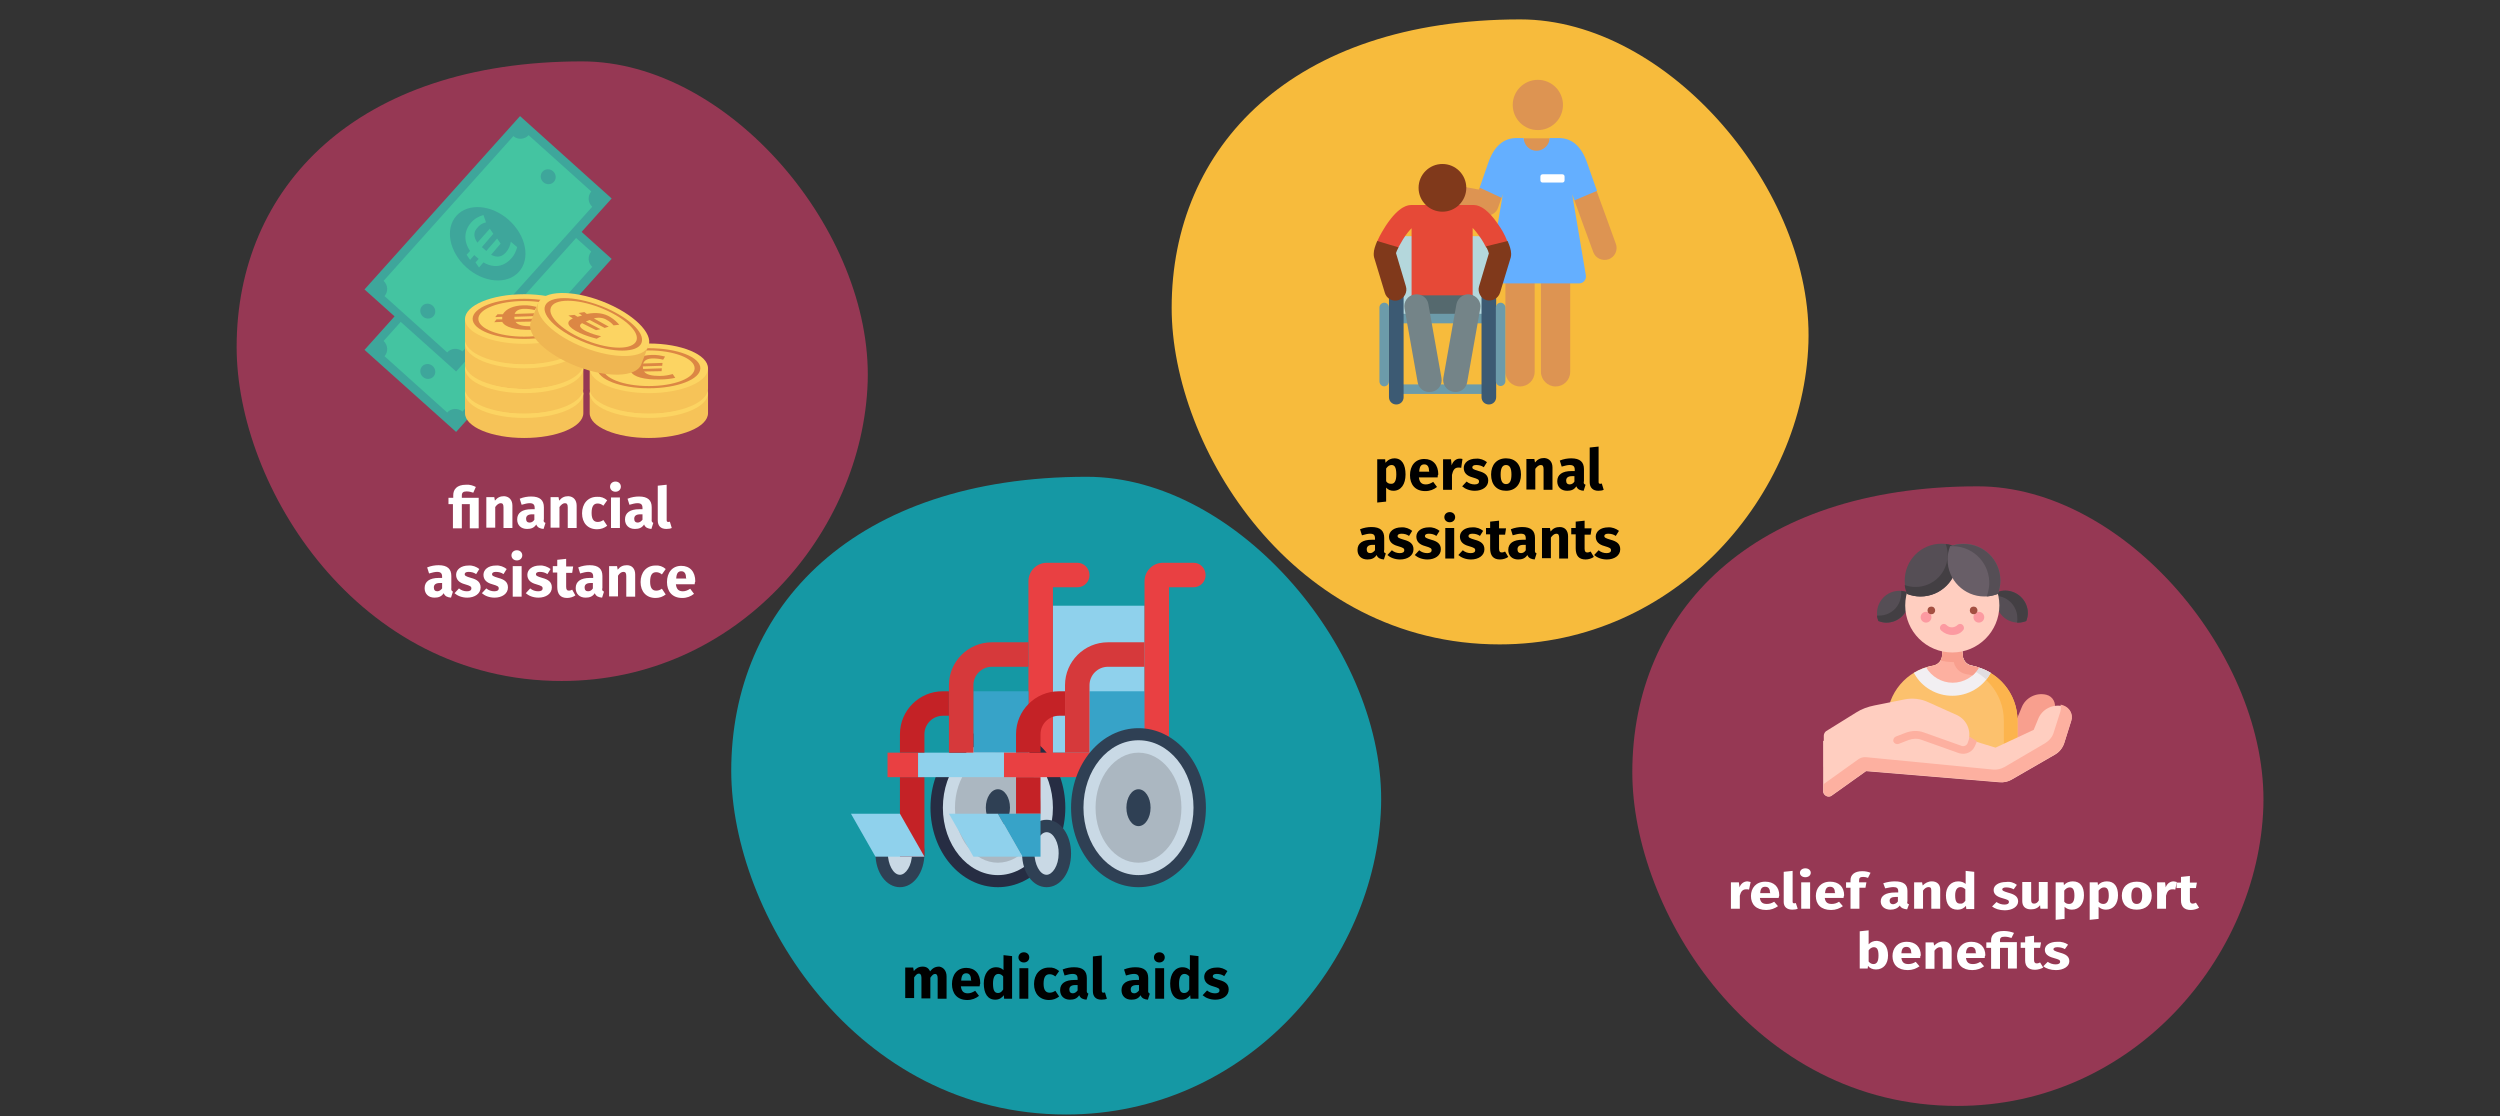 <?xml version="1.0" encoding="UTF-8"?>
<svg xmlns="http://www.w3.org/2000/svg" xmlns:xlink="http://www.w3.org/1999/xlink" version="1.1" x="0px" y="0px" viewBox="0 0 786 351" style="enable-background:new 0 0 786 351;" xml:space="preserve">
<rect x="0" y="0" width="786" height="351" fill="#333333" stroke="none"/>
<style type="text/css">
	.st0{fill:#963854;}
	.st1{fill:#3EA69B;}
	.st2{fill:#44C4A1;}
	.st3{fill:#F6C358;}
	.st4{fill:#FCD462;}
	.st5{fill:#DC8744;}
	.st6{display:none;fill:#DC8744;}
	.st7{fill:#EFB652;}
	.st8{enable-background:new    ;}
	.st9{fill:#1598A4;}
	.st10{fill:#C9D9E5;}
	.st11{fill:#2F4054;}
	.st12{fill:#8FD1EC;}
	.st13{fill:#E94042;}
	.st14{fill:#262D43;}
	.st15{fill:#ABB7C1;}
	.st16{fill:#37A3C8;}
	.st17{fill:#C42226;}
	.st18{fill:#D6393B;}
	.st19{fill:#F89F8E;}
	.st20{fill:#FCC16D;}
	.st21{fill:#FCB44D;}
	.st22{fill:#F2EFF2;}
	.st23{fill:#E1DDE1;}
	.st24{fill:#FDB0A0;}
	.st25{fill:#554E55;}
	.st26{fill:#433F43;}
	.st27{fill:#FFCEC0;}
	.st28{fill:#FC9AA1;}
	.st29{fill:#685E67;}
	.st30{fill:#A34F41;}
	.st31{fill:#F7BB3C;}
	.st32{fill:#DD9452;}
	.st33{fill:#64AFFF;}
	.st34{fill:#FFFFFF;}
	.st35{fill:#B4D7DC;}
	.st36{fill:#E64937;}
	.st37{fill:#55696E;}
	.st38{fill:#80391B;}
	.st39{fill:#6C9BAA;}
	.st40{fill:#748488;}
	.st41{fill:#3C5A73;}
</style>
<g id="Ebene_1">
	<path id="Oval-Copy-4" class="st0" d="M176.6,214.1c55.2,0,94.6-46.7,96.2-94c1.5-47.3-43.5-100.8-89.8-100.8   c-71,0-108.6,39.6-108.6,89.8C74.4,152.9,112.3,214.1,176.6,214.1z"></path>
	<polygon id="Rectangle_00000107554124670580278260000010219930628995466893_" class="st1" points="192.3,81.4 143.4,135.8    114.6,110 163.5,55.5  "></polygon>
	<path id="Path" class="st2" d="M140.6,129.7L120.9,112c1.2-1.4,1.1-3.5-0.3-4.8l40.8-45.5c1.4,1.2,3.5,1.1,4.8-0.3l19.7,17.7   c-1.2,1.4-1.1,3.5,0.3,4.8l-40.8,45.5C144,128.2,141.8,128.3,140.6,129.7z"></path>
	<g id="Group" transform="translate(16.593, 34.711)">
		
			<ellipse id="Oval" transform="matrix(0.668 -0.744 0.744 0.668 2.553141e-02 122.076)" class="st1" cx="136.8" cy="61" rx="10" ry="13.2"></ellipse>
		
			<ellipse id="Oval_00000039837888973773543460000001571836936802828212_" transform="matrix(0.668 -0.744 0.744 0.668 22.091 129.153)" class="st1" cx="155.8" cy="39.8" rx="2.3" ry="2.4"></ellipse>
		
			<ellipse id="Oval_00000057112057680753975520000014675767933503372194_" transform="matrix(0.668 -0.744 0.744 0.668 -21.936 114.953)" class="st1" cx="117.9" cy="82.1" rx="2.3" ry="2.4"></ellipse>
	</g>
	<path id="Shape" class="st2" d="M161,103.2l-1.4-1.3c-1.7,1.5-3.7,2.4-6.1,2.7l-0.5-2.8c1.9-0.2,3.4-0.8,4.5-1.7l-3.7-3.3   c-1.6,1.1-2.9,1.7-4.1,1.8c-1.1,0.1-2.3-0.3-3.4-1.3c-1.1-1-1.7-2.2-1.7-3.5c0-1.4,0.4-2.7,1.5-3.9l-1-0.9l1.1-1.2l1,0.9   c1.3-1.3,2.9-2.1,4.9-2.5l0.7,2.8c-1.3,0.3-2.5,0.8-3.5,1.6l3.6,3.2v-0.1c1.6-1.1,3-1.7,4.2-1.9c1.2-0.1,2.3,0.3,3.4,1.3   c1.1,1,1.7,2.2,1.7,3.6s-0.5,2.7-1.6,4l1.4,1.2L161,103.2z M147.5,93.4c0,0.6,0.2,1,0.6,1.4c0.4,0.4,0.9,0.6,1.3,0.5   c0.5,0,1.1-0.3,2-0.8l-3.3-3C147.7,92.3,147.5,92.8,147.5,93.4z M159.3,97.1c0-0.6-0.2-1.1-0.6-1.5c-0.4-0.4-0.9-0.6-1.4-0.5   c-0.5,0-1.2,0.3-2.1,0.8l3.4,3.1C159.1,98.3,159.3,97.7,159.3,97.1z"></path>
	<polygon id="Rectangle_00000147929671779436661810000003112387749991795896_" class="st1" points="192.3,62.4 143.4,116.8    114.6,91 163.5,36.5  "></polygon>
	<path id="Path_00000067921122305163984900000017832335984516502928_" class="st2" d="M140.6,110.8l-19.7-17.7   c1.2-1.4,1.1-3.5-0.3-4.8l40.8-45.5c1.4,1.2,3.5,1.1,4.8-0.3l19.7,17.7c-1.2,1.4-1.1,3.5,0.3,4.8l-40.8,45.5   C144,109.3,141.8,109.4,140.6,110.8z"></path>
	<g id="Group_00000003809223592065759080000005719754877805267613_" transform="translate(16.586, 15.736)">
		
			<ellipse id="Oval_00000176755729811051772220000010616343955442458814_" transform="matrix(0.668 -0.744 0.744 0.668 5.164940e-02 122.003)" class="st1" cx="136.8" cy="60.9" rx="10" ry="13.2"></ellipse>
		
			<ellipse id="Oval_00000146471198222979068070000016587286220519431819_" transform="matrix(0.668 -0.744 0.744 0.668 22.089 129.156)" class="st1" cx="155.8" cy="39.8" rx="2.3" ry="2.4"></ellipse>
		
			<ellipse id="Oval_00000016791044853638988080000005309332547803581325_" transform="matrix(0.668 -0.744 0.744 0.668 -21.934 114.954)" class="st1" cx="117.9" cy="82.1" rx="2.3" ry="2.4"></ellipse>
	</g>
	<path id="Path_00000074416968344711764710000001462871996908222605_" class="st3" d="M183.4,129.9c0,4.3-8.3,7.8-18.6,7.8   s-18.6-3.5-18.6-7.8v-6.4h37.2L183.4,129.9L183.4,129.9z"></path>
	<ellipse id="Oval_00000162332186081517353590000003315976241928705958_" class="st4" cx="164.8" cy="123.6" rx="18.6" ry="7.8"></ellipse>
	<g id="Group_00000166651644816218768130000008309247650619991444_" transform="translate(33.993, 80.738)">
		<path id="Shape_00000033364737384148300330000010477540716187021707_" class="st5" d="M130.8,36.5c-9,0-16.2,2.8-16.2,6.3    s7.3,6.3,16.2,6.3s16.2-2.8,16.2-6.3S139.8,36.5,130.8,36.5z M130.8,48.4c-8,0-14.4-2.5-14.4-5.6s6.5-5.6,14.4-5.6    s14.4,2.5,14.4,5.6S138.8,48.4,130.8,48.4z"></path>
		<path id="Shape_00000120561308661934997840000008757799553378784139_" class="st5" d="M130.2,47.2v-0.8c-2.5-0.1-4.7-0.5-6.7-1.1    l2-0.9c1.5,0.5,3.1,0.8,4.7,0.9v-2c-2-0.2-3.5-0.4-4.5-0.7c-0.9-0.3-1.4-0.8-1.4-1.4c0-0.6,0.5-1.1,1.6-1.5s2.5-0.6,4.3-0.6v-0.5    h1.7V39c2,0.1,3.9,0.3,5.6,0.8l-1.8,1c-1.2-0.3-2.5-0.5-3.9-0.6v2h0.1c2.1,0.2,3.6,0.4,4.6,0.8c1,0.3,1.5,0.8,1.5,1.4    c0,0.6-0.6,1.1-1.7,1.5c-1.1,0.4-2.6,0.6-4.4,0.6v0.8L130.2,47.2L130.2,47.2z M128.3,40.4c-0.5,0.2-0.7,0.4-0.7,0.6    c0,0.2,0.2,0.4,0.5,0.6c0.4,0.1,1,0.3,2.1,0.4v-1.8C129.4,40.1,128.8,40.2,128.3,40.4z M134,45c0.5-0.2,0.8-0.4,0.8-0.6    c0-0.2-0.2-0.4-0.6-0.6c-0.4-0.1-1.1-0.3-2.2-0.4v1.9C132.8,45.3,133.5,45.2,134,45z"></path>
	</g>
	<path id="Path_00000030456439861002240710000012479669068387683483_" class="st3" d="M183.4,122.2c0,4.3-8.3,7.8-18.6,7.8   s-18.6-3.5-18.6-7.8v-6.4h37.2L183.4,122.2L183.4,122.2z"></path>
	<ellipse id="Oval_00000164480207374014781540000010720036029116262843_" class="st4" cx="164.8" cy="115.8" rx="18.6" ry="7.8"></ellipse>
	<g id="Group_00000142880067088033817340000015725812746483440062_" transform="translate(33.993, 72.974)">
		<path id="Shape_00000180356923716975828800000007740639089392874117_" class="st5" d="M130.8,36.5c-9,0-16.2,2.8-16.2,6.3    s7.3,6.3,16.2,6.3s16.2-2.8,16.2-6.3S139.8,36.5,130.8,36.5z M130.8,48.4c-8,0-14.4-2.5-14.4-5.6s6.5-5.6,14.4-5.6    s14.4,2.5,14.4,5.6S138.8,48.4,130.8,48.4z"></path>
		<path id="Shape_00000062186155034784684580000013888511942117814459_" class="st6" d="M130.2,47.2v-0.8c-2.5-0.1-4.7-0.5-6.7-1.1    l2-0.9c1.5,0.5,3.1,0.8,4.7,0.9v-2c-2-0.2-3.5-0.4-4.5-0.7c-0.9-0.3-1.4-0.8-1.4-1.4s0.5-1.1,1.6-1.5s2.5-0.6,4.3-0.6v-0.5h1.7V39    c2,0.1,3.9,0.3,5.6,0.8l-1.8,1c-1.2-0.3-2.5-0.5-3.9-0.6v2h0.1c2.1,0.2,3.6,0.4,4.6,0.8c1,0.3,1.5,0.8,1.5,1.4    c0,0.6-0.6,1.1-1.7,1.5c-1.1,0.4-2.6,0.6-4.4,0.6v0.8L130.2,47.2L130.2,47.2z M128.3,40.4c-0.5,0.2-0.7,0.4-0.7,0.6    c0,0.2,0.2,0.4,0.5,0.6c0.4,0.1,1,0.3,2.1,0.4v-1.8C129.4,40.1,128.8,40.2,128.3,40.4z M134,45c0.5-0.2,0.8-0.4,0.8-0.6    c0-0.2-0.2-0.4-0.6-0.6c-0.4-0.1-1.1-0.3-2.2-0.4v1.9C132.8,45.3,133.5,45.2,134,45z"></path>
	</g>
	<path id="Path_00000136403877210994485440000005358715505282142391_" class="st3" d="M183.4,114.4c0,4.3-8.3,7.8-18.6,7.8   s-18.6-3.5-18.6-7.8V108h37.2L183.4,114.4L183.4,114.4z"></path>
	<ellipse id="Oval_00000173144912090866569250000000610821400168193197_" class="st4" cx="164.8" cy="108" rx="18.6" ry="7.8"></ellipse>
	<g id="Group_00000124149108521395889790000000906259787697253765_" transform="translate(33.993, 65.209)">
		<path id="Shape_00000174580106263120894590000011828170133812776856_" class="st5" d="M130.8,36.5c-9,0-16.2,2.8-16.2,6.3    s7.3,6.3,16.2,6.3s16.2-2.8,16.2-6.3S139.8,36.5,130.8,36.5z M130.8,48.4c-8,0-14.4-2.5-14.4-5.6s6.5-5.6,14.4-5.6    s14.4,2.5,14.4,5.6S138.8,48.4,130.8,48.4z"></path>
		<path id="Shape_00000060011027814941251900000008114567724852197774_" class="st5" d="M130.2,47.2v-0.8c-2.5-0.1-4.7-0.5-6.7-1.1    l2-0.9c1.5,0.5,3.1,0.8,4.7,0.9v-2c-2-0.2-3.5-0.4-4.5-0.7c-0.9-0.3-1.4-0.8-1.4-1.4c0-0.6,0.5-1.1,1.6-1.5s2.5-0.6,4.3-0.6v-0.5    h1.7V39c2,0.1,3.9,0.3,5.6,0.8l-1.8,1c-1.2-0.3-2.5-0.5-3.9-0.6v2h0.1c2.1,0.2,3.6,0.4,4.6,0.8c1,0.3,1.5,0.8,1.5,1.4    c0,0.6-0.6,1.1-1.7,1.5c-1.1,0.4-2.6,0.6-4.4,0.6v0.8L130.2,47.2L130.2,47.2z M128.3,40.4c-0.5,0.2-0.7,0.4-0.7,0.6    c0,0.2,0.2,0.4,0.5,0.6c0.4,0.1,1,0.3,2.1,0.4v-1.8C129.4,40.1,128.8,40.2,128.3,40.4z M134,45c0.5-0.2,0.8-0.4,0.8-0.6    c0-0.2-0.2-0.4-0.6-0.6c-0.4-0.1-1.1-0.3-2.2-0.4v1.9C132.8,45.3,133.5,45.2,134,45z"></path>
	</g>
	<path id="Path_00000026154682966522203320000010677039402303873428_" class="st3" d="M183.4,106.7c0,4.3-8.3,7.8-18.6,7.8   s-18.6-3.5-18.6-7.8v-6.4h37.2L183.4,106.7L183.4,106.7z"></path>
	<ellipse id="Oval_00000105394820227113216770000012214669622896445073_" class="st4" cx="164.8" cy="100.3" rx="18.6" ry="7.8"></ellipse>
	<g id="Group_00000142178183351472580140000011517161440073771967_" transform="translate(33.993, 57.445)">
		<path id="Shape_00000085231992962556169540000001551934033705231772_" class="st5" d="M130.8,36.5c-9,0-16.2,2.8-16.2,6.3    s7.3,6.3,16.2,6.3s16.2-2.8,16.2-6.3S139.8,36.5,130.8,36.5z M130.8,48.4c-8,0-14.4-2.5-14.4-5.6s6.5-5.6,14.4-5.6    s14.4,2.5,14.4,5.6S138.8,48.4,130.8,48.4z"></path>
		<path id="Shape_00000151511646405211473780000016340581371209408684_" class="st6" d="M130.2,47.2v-0.8c-2.5-0.1-4.7-0.5-6.7-1.1    l2-0.9c1.5,0.5,3.1,0.8,4.7,0.9v-2c-2-0.2-3.5-0.4-4.5-0.7c-0.9-0.3-1.4-0.8-1.4-1.4c0-0.6,0.5-1.1,1.6-1.5s2.5-0.6,4.3-0.6v-0.5    h1.7V39c2,0.1,3.9,0.3,5.6,0.8l-1.8,1c-1.2-0.3-2.5-0.5-3.9-0.6v2h0.1c2.1,0.2,3.6,0.4,4.6,0.8c1,0.3,1.5,0.8,1.5,1.4    c0,0.6-0.6,1.1-1.7,1.5c-1.1,0.4-2.6,0.6-4.4,0.6v0.8L130.2,47.2L130.2,47.2z M128.3,40.4c-0.5,0.2-0.7,0.4-0.7,0.6    c0,0.2,0.2,0.4,0.5,0.6c0.4,0.1,1,0.3,2.1,0.4v-1.8C129.4,40.1,128.8,40.2,128.3,40.4z M134,45c0.5-0.2,0.8-0.4,0.8-0.6    c0-0.2-0.2-0.4-0.6-0.6c-0.4-0.1-1.1-0.3-2.2-0.4v1.9C132.8,45.3,133.5,45.2,134,45z"></path>
	</g>
	<path id="Path_00000044150384852051752000000000808435110295105178_" class="st3" d="M222.6,129.9c0,4.3-8.3,7.8-18.6,7.8   s-18.6-3.5-18.6-7.8v-6.4h37.2L222.6,129.9L222.6,129.9z"></path>
	<ellipse id="Oval_00000108992672062054951700000013346351792631732134_" class="st4" cx="204" cy="123.6" rx="18.6" ry="7.8"></ellipse>
	<g id="Group_00000069374228584779426940000007481031802802760358_" transform="translate(73.192, 80.738)">
		<path id="Shape_00000005229439689024495370000006215324411294438019_" class="st5" d="M130.8,36.5c-9,0-16.2,2.8-16.2,6.3    s7.3,6.3,16.2,6.3s16.2-2.8,16.2-6.3S139.8,36.5,130.8,36.5z M130.8,48.4c-8,0-14.4-2.5-14.4-5.6s6.5-5.6,14.4-5.6    s14.4,2.5,14.4,5.6S138.8,48.4,130.8,48.4z"></path>
		<path id="Shape_00000019649532000116151940000005164009154091575190_" class="st5" d="M130.2,47.2v-0.8c-2.5-0.1-4.7-0.5-6.7-1.1    l2-0.9c1.5,0.5,3.1,0.8,4.7,0.9v-2c-2-0.2-3.5-0.4-4.5-0.7c-0.9-0.3-1.4-0.8-1.4-1.4c0-0.6,0.5-1.1,1.6-1.5s2.5-0.6,4.3-0.6v-0.5    h1.7V39c2,0.1,3.9,0.3,5.6,0.8l-1.8,1c-1.2-0.3-2.5-0.5-3.9-0.6v2h0.1c2.1,0.2,3.6,0.4,4.6,0.8c1,0.3,1.5,0.8,1.5,1.4    c0,0.6-0.6,1.1-1.7,1.5c-1.1,0.4-2.6,0.6-4.4,0.6v0.8L130.2,47.2L130.2,47.2z M128.3,40.4c-0.5,0.2-0.7,0.4-0.7,0.6    c0,0.2,0.2,0.4,0.5,0.6c0.4,0.1,1,0.3,2.1,0.4v-1.8C129.4,40.1,128.8,40.2,128.3,40.4z M134,45c0.5-0.2,0.8-0.4,0.8-0.6    c0-0.2-0.2-0.4-0.6-0.6c-0.4-0.1-1.1-0.3-2.2-0.4v1.9C132.8,45.3,133.5,45.2,134,45z"></path>
	</g>
	<path id="Path_00000047044600814968634450000017700076150463020192_" class="st3" d="M222.6,122.2c0,4.3-8.3,7.8-18.6,7.8   s-18.6-3.5-18.6-7.8v-6.4h37.2L222.6,122.2L222.6,122.2z"></path>
	<ellipse id="Oval_00000142157691517912709320000011148335821368801156_" class="st4" cx="204" cy="115.8" rx="18.6" ry="7.8"></ellipse>
	<g>
		<g>
			<path class="st5" d="M207.4,118.2c1.7,0,3-0.3,4.1-0.6l0.8,1.2c-1.5,0.3-2.9,0.5-4.9,0.5c-4.9,0.1-8.2-0.8-9.1-2.5l-2.5,0.1     l0.7-0.9h1.8v-0.8l-2.2,0.1l0.7-0.9h1.7c1-1.7,3.3-2.7,6.3-2.8c1.7-0.1,3,0.2,4.3,0.5l-0.6,1c-1.1-0.3-2.1-0.4-3.2-0.4     c-1.6,0-2.7,0.5-3.1,1.6l6.1-0.2l-0.1,0.9l-6.1,0.2l0.1,0.8l5.9-0.2l-0.1,0.9l-5.5,0.1C203.2,117.8,204.9,118.2,207.4,118.2z"></path>
		</g>
	</g>
	<g>
		<g>
			<path class="st5" d="M167,102.6c1.7,0,3-0.3,4.1-0.6l0.8,1.2c-1.5,0.3-2.9,0.5-4.9,0.5c-4.9,0.1-8.2-0.8-9.1-2.5l-2.5,0.1     l0.7-0.9h1.8v-0.8l-2.2,0.1l0.7-0.9h1.7c1-1.7,3.3-2.7,6.3-2.8c1.7-0.1,3,0.2,4.3,0.5l-0.6,1c-1.1-0.3-2.1-0.4-3.2-0.4     c-1.6,0-2.7,0.5-3.1,1.6l6.1-0.2l-0.1,0.9l-6.1,0.2l0.1,0.8l5.9-0.2l-0.1,0.9l-5.5,0.1C162.8,102.2,164.4,102.6,167,102.6z"></path>
		</g>
	</g>
	<g id="Group_00000088117967393570647010000000071374140327170701_" transform="translate(73.192, 72.974)">
		<path id="Shape_00000083059476775102182980000016708091787077040822_" class="st5" d="M130.8,36.5c-9,0-16.2,2.8-16.2,6.3    s7.3,6.3,16.2,6.3s16.2-2.8,16.2-6.3S139.8,36.5,130.8,36.5z M130.8,48.4c-8,0-14.4-2.5-14.4-5.6s6.5-5.6,14.4-5.6    s14.4,2.5,14.4,5.6S138.8,48.4,130.8,48.4z"></path>
		<path id="Shape_00000017504642550132540670000005357440422589308548_" class="st6" d="M130.2,47.2v-0.8c-2.5-0.1-4.7-0.5-6.7-1.1    l2-0.9c1.5,0.5,3.1,0.8,4.7,0.9v-2c-2-0.2-3.5-0.4-4.5-0.7c-0.9-0.3-1.4-0.8-1.4-1.4s0.5-1.1,1.6-1.5s2.5-0.6,4.3-0.6v-0.5h1.7V39    c2,0.1,3.9,0.3,5.6,0.8l-1.8,1c-1.2-0.3-2.5-0.5-3.9-0.6v2h0.1c2.1,0.2,3.6,0.4,4.6,0.8c1,0.3,1.5,0.8,1.5,1.4    c0,0.6-0.6,1.1-1.7,1.5c-1.1,0.4-2.6,0.6-4.4,0.6v0.8L130.2,47.2L130.2,47.2z M128.3,40.4c-0.5,0.2-0.7,0.4-0.7,0.6    c0,0.2,0.2,0.4,0.5,0.6c0.4,0.1,1,0.3,2.1,0.4v-1.8C129.4,40.1,128.8,40.2,128.3,40.4z M134,45c0.5-0.2,0.8-0.4,0.8-0.6    c0-0.2-0.2-0.4-0.6-0.6c-0.4-0.1-1.1-0.3-2.2-0.4v1.9C132.8,45.3,133.5,45.2,134,45z"></path>
	</g>
	<path id="Path_00000034778097561070988620000010838826043874279862_" class="st7" d="M201.6,114.6c-1.6,4-10.6,4.3-20.2,0.6   c-9.6-3.7-16.1-10-14.5-14l2.3-6l34.7,13.4L201.6,114.6z"></path>
	
		<ellipse id="Oval_00000159428781237585787590000006521523705704639636_" transform="matrix(0.362 -0.932 0.932 0.362 24.084 238.957)" class="st4" cx="186.5" cy="101.9" rx="7.8" ry="18.6"></ellipse>
	<g id="Group_00000136405445284444366390000011555567760222967936_" transform="translate(56.686, 57.127)">
		<path id="Shape_00000179633997616511677990000010303889334476344719_" class="st5" d="M132.1,39c-8.4-3.2-16.1-3.2-17.4,0    s4.5,8.5,12.9,11.7s16.1,3.2,17.4,0C146.3,47.4,140.5,42.2,132.1,39z M127.9,50c-7.4-2.9-12.5-7.5-11.4-10.4s8-2.9,15.5,0    c7.4,2.9,12.5,7.5,11.4,10.4C142.2,52.9,135.3,52.9,127.9,50z"></path>
		<path id="Shape_00000021098977464646229250000013480318874209714865_" class="st6" d="M127.7,48.7L128,48c-2.3-1-4.2-2.1-5.8-3.5    l2.2-0.1c1.2,1,2.6,1.9,4,2.5l0.7-1.9c-1.8-0.9-3.1-1.7-3.9-2.3s-1-1.2-0.8-1.8s0.9-0.8,2.1-0.8s2.6,0.4,4.2,1l0.2-0.5l1.6,0.6    l-0.2,0.5c1.8,0.8,3.5,1.7,5,2.8l-2,0.3c-1-0.7-2.1-1.4-3.4-2l-0.7,1.8h0.1c1.9,0.9,3.2,1.7,4,2.4s1.1,1.3,0.9,1.8    c-0.2,0.6-0.9,0.8-2.1,0.8c-1.2,0-2.6-0.4-4.4-1l-0.3,0.7L127.7,48.7z M128.4,41.7c-0.5,0-0.8,0.1-0.9,0.3s0,0.5,0.3,0.7    c0.3,0.3,0.9,0.6,1.8,1.1l0.7-1.7C129.5,41.8,128.9,41.7,128.4,41.7z M132.1,48c0.5,0,0.8-0.1,0.9-0.3c0.1-0.2,0-0.5-0.3-0.8    s-1-0.7-1.9-1.2l-0.7,1.8C130.9,47.8,131.5,48,132.1,48z"></path>
	</g>
	<g class="st8">
		<path class="st2" d="M159.1,79.3c0.9-1,1.3-2.1,1.5-3.3l2,1.7c-0.4,1.3-0.8,2.4-1.8,3.5c-2.4,2.7-5.5,3.2-8.8,1.3l-1.4,1.6    l-1.1-1.6l1-1.1l-1.4-1.2l-1.3,1.5l-1.1-1.6l1.1-1.2c-2.1-3-1.9-6.3,0.2-8.8c1.2-1.4,2.6-2.1,4-2.5l0.8,2.3    c-1.2,0.3-2,0.8-2.8,1.8c-1.1,1.2-1.2,2.8,0.1,4.6l3.9-4.4l1.1,1.6l-3.6,4.2l1.4,1.2l3.4-3.9l1.1,1.6l-3,3.5    C156.3,81.1,157.8,80.8,159.1,79.3z"></path>
	</g>
	<g>
		<g>
			<path class="st5" d="M184.4,104.2c1.5,0.7,3.1,1.2,4.6,1.5l-1.4,0.8c-1.9-0.5-3.5-1-5.3-1.8c-4-1.9-4.6-3.5-2.2-4.6l-1.4-0.9     l1.9-0.2l1,0.6l1.4-0.4l-1.1-0.8l1.8-0.3l0.8,0.6c3-0.6,5.5-0.2,7.4,1c1.3,0.8,2.1,1.6,2.8,2.4l-1.8,0.2     c-0.6-0.7-1.2-1.2-2.1-1.7c-1.1-0.7-2.5-0.9-4.1-0.5l4.7,2.6l-1.3,0.4l-4.7-2.5l-1.2,0.5l4.6,2.4l-1.4,0.3l-4.4-2.2     C181.8,102.3,182.3,103.2,184.4,104.2z"></path>
		</g>
	</g>
	<path id="Oval-Copy-4-4" class="st9" d="M335.2,350.4c56.9,0,97.4-48.1,99-96.7s-44.8-103.8-92.5-103.8   c-73.1,0-111.8,40.8-111.8,92.5C230,287.4,269,350.4,335.2,350.4z"></path>
	<g id="wheelchair-2" transform="translate(37.54, 27.036)">
		<ellipse id="Oval_00000137824764353046442870000016992740365840791990_" class="st10" cx="245.4" cy="241.3" rx="5.8" ry="8.7"></ellipse>
		<path id="Shape_00000122683000860047407640000000247379324223383481_" class="st11" d="M245.4,251.9c-4.3,0-7.7-4.6-7.7-10.6    c0-5.9,3.4-10.6,7.7-10.6s7.7,4.6,7.7,10.6S249.7,251.9,245.4,251.9z M245.4,234.6c-1.8,0-3.8,2.8-3.8,6.7c0,3.2,1.6,6.7,3.8,6.7    c1.8,0,3.8-2.8,3.8-6.7C249.2,238.2,247.6,234.6,245.4,234.6z"></path>
		<polygon id="Path_00000072260068029823109310000004166034872711019444_" class="st12" points="293.5,163.4 322.3,163.4     322.3,209.6 293.5,209.6   "></polygon>
		<path id="Path_00000179643324360630026320000003278850462276934841_" class="st13" d="M301.2,149.9h-9.6c-3.2,0-5.8,2.6-5.8,5.8    v55.8h7.7v-53.9h7.7c2.1,0,3.8-1.7,3.8-3.8C305,151.7,303.3,149.9,301.2,149.9z"></path>
		
			<ellipse id="Oval_00000063612524283414073330000018287051483795328423_" class="st10" cx="276.2" cy="226.9" rx="19.2" ry="23.1"></ellipse>
		<path id="Shape_00000043426139412139565450000014853749613095952023_" class="st14" d="M276.2,251.9c-11.7,0-21.2-11.2-21.2-25    s9.5-25,21.2-25c11.7,0,21.2,11.2,21.2,25S287.8,251.9,276.2,251.9z M276.2,205.7c-9.6,0-17.3,9.5-17.3,21.2    c0,11.7,7.8,21.2,17.3,21.2s17.3-9.5,17.3-21.2S285.7,205.7,276.2,205.7z"></path>
		
			<ellipse id="Oval_00000006673962000827932060000012301882006836019878_" class="st15" cx="276.2" cy="226.9" rx="13.5" ry="17.3"></ellipse>
		<ellipse id="Oval_00000088126372993540497550000016775618618381118614_" class="st11" cx="276.2" cy="226.9" rx="3.8" ry="5.8"></ellipse>
		<polygon id="Path_00000063606425226846701970000005692704797126329783_" class="st16" points="268.5,190.3 285.8,190.3     285.8,209.6 268.5,209.6   "></polygon>
		<polygon id="Path_00000099620315110698634770000002654471591210716310_" class="st16" points="305,190.3 324.3,190.3 324.3,209.6     305,209.6   "></polygon>
		<polygon id="Path_00000168088441690435747410000008512009022806228107_" class="st17" points="281.9,217.3 289.6,217.3     289.6,228.8 281.9,228.8   "></polygon>
		<polygon id="Path_00000011012016729475837540000008041169770583758493_" class="st17" points="245.4,217.3 253.1,217.3     253.1,242.3 245.4,242.3   "></polygon>
		<ellipse id="Oval_00000029741895145109620500000007977985897469948319_" class="st10" cx="291.5" cy="241.3" rx="5.8" ry="8.7"></ellipse>
		<path id="Shape_00000036963408247233996000000014672804429904879256_" class="st11" d="M291.5,251.9c-4.3,0-7.7-4.6-7.7-10.6    c0-5.9,3.4-10.6,7.7-10.6c4.3,0,7.7,4.6,7.7,10.6C299.2,247.3,295.9,251.9,291.5,251.9z M291.5,234.6c-1.8,0-3.8,2.8-3.8,6.7    c0,3.2,1.6,6.7,3.8,6.7c1.8,0,3.8-2.8,3.8-6.7C295.4,238.2,293.8,234.6,291.5,234.6z"></path>
		<polygon id="Path_00000165947196924055247030000015773007776297391036_" class="st13" points="241.5,209.6 251.1,209.6     251.1,217.3 241.5,217.3   "></polygon>
		<polygon id="Path_00000020373032210807446610000012624185180356647601_" class="st13" points="278.1,209.6 308.9,209.6     308.9,217.3 278.1,217.3   "></polygon>
		<polygon id="Path_00000037656939992156632290000014487404329161981111_" class="st12" points="251.1,209.6 278.1,209.6     278.1,217.3 251.1,217.3   "></polygon>
		<path id="Path_00000062158989702559462340000015050480308248831404_" class="st18" d="M268.5,209.6v-21.2c0-3.2,2.6-5.8,5.8-5.8    h11.5v-7.7h-11.5c-7.4,0-13.5,6-13.5,13.5v21.2H268.5z"></path>
		<path id="Path_00000163033703411718446490000001173895493336441216_" class="st17" d="M253.1,209.6v-5.8c0-3.2,2.6-5.8,5.8-5.8    h1.9v-7.7h-1.9c-7.4,0-13.5,6-13.5,13.5v5.8H253.1z"></path>
		<path id="Path_00000089566628029737180460000003952020634767728262_" class="st17" d="M289.6,209.6v-5.8c0-3.2,2.6-5.8,5.8-5.8    h1.9v-7.7h-1.9c-7.4,0-13.5,6-13.5,13.5v5.8H289.6z"></path>
		<path id="Path_00000081649019553637461410000015560384845314967940_" class="st18" d="M305,209.6v-21.2c0-3.2,2.6-5.8,5.8-5.8    h11.5v-7.7h-11.5c-7.4,0-13.5,6-13.5,13.5v21.2H305z"></path>
		<path id="Path_00000034788673916522066670000013022921848957387669_" class="st13" d="M337.7,149.9h-9.6c-3.2,0-5.8,2.6-5.8,5.8    v55.8h7.7v-53.9h7.7c2.1,0,3.8-1.7,3.8-3.8C341.5,151.7,339.9,149.9,337.7,149.9z"></path>
		<polygon id="Path_00000098936705203646876490000000759884692057255095_" class="st16" points="283.9,242.3 289.6,242.3     289.6,228.8 276.2,228.8   "></polygon>
		<polygon id="Path_00000036228665757139520990000008432721710045389742_" class="st12" points="230,228.8 237.7,242.3 253.1,242.3     245.4,228.8   "></polygon>
		<polygon id="Path_00000176725553582909088580000000392547514925276805_" class="st12" points="260.8,228.8 268.5,242.3     283.9,242.3 276.2,228.8   "></polygon>
		
			<ellipse id="Oval_00000095315102456121563760000001161345896209732266_" class="st10" cx="320.4" cy="226.9" rx="19.2" ry="23.1"></ellipse>
		<path id="Shape_00000090985678959914684600000017270677600455164589_" class="st11" d="M320.4,251.9c-11.7,0-21.2-11.2-21.2-25    s9.5-25,21.2-25c11.7,0,21.2,11.2,21.2,25S332.1,251.9,320.4,251.9z M320.4,205.7c-9.6,0-17.3,9.5-17.3,21.2    c0,11.7,7.8,21.2,17.3,21.2c9.6,0,17.3-9.5,17.3-21.2S330,205.7,320.4,205.7z"></path>
		
			<ellipse id="Oval_00000077309150603935713220000002586897969935188900_" class="st15" cx="320.4" cy="226.9" rx="13.5" ry="17.3"></ellipse>
		<ellipse id="Oval_00000083085904543360022610000011429686581309802143_" class="st11" cx="320.4" cy="226.9" rx="3.8" ry="5.8"></ellipse>
	</g>
	<path id="Oval-Copy-4-5" class="st0" d="M615.4,347.7c55.2,0,94.6-46.7,96.2-94c1.5-47.3-43.5-100.8-89.8-100.8   c-71,0-108.6,39.6-108.6,89.9C513.2,286.4,551.1,347.7,615.4,347.7z"></path>
	<g id="children" transform="translate(60.199, 18.037)">
		<path id="Path_00000043417060749626176350000005601034375119668653_" class="st19" d="M583.2,200.4c-3.2-0.8-6.6,0.9-7.8,4    l-1.4,3.4l-11.9,5.5v11.1l1.1,0.1c1.3,0.1,2.6-0.2,3.7-0.8l13.7-7.9c1.4-0.8,2.4-2.1,2.9-3.6l2.2-7    C586.4,203,585.2,200.9,583.2,200.4L583.2,200.4z"></path>
		<g id="Group_00000117637019601393432920000002398029082803575462_" transform="translate(20.003, 30.717)">
			<path id="Path_00000040570244075380461100000017754399657825081010_" class="st20" d="M536.8,157.3l-0.4-4.4h-5.6l-0.4,4.4     c-0.1,1.6-1.3,3-2.9,3.2c-8.2,1.5-14.4,8.6-14.4,17.2v10.4h41v-10.3c0-8.6-6.2-15.7-14.4-17.2C538.2,160.3,537,159,536.8,157.3     L536.8,157.3z"></path>
			<path id="Path_00000155825892315219667990000004517356844134093699_" class="st21" d="M554.1,177.8v10.4h-4.3v-10.4     c0-8.6-6.2-15.7-14.4-17.2c-1.6-0.3-2.8-1.6-2.9-3.2l-0.4-4.4h4.3l0.4,4.4c0.1,1.6,1.3,3,2.9,3.2     C547.9,162,554.1,169.2,554.1,177.8L554.1,177.8z"></path>
			<path id="Path_00000052067846651604238880000003794044221183255171_" class="st22" d="M545.7,162.8l-0.2,0.3     c-2.4,4.3-7,6.9-11.9,6.9c-4.9,0-9.5-2.6-11.9-6.9l-0.2-0.3c1.8-1.1,3.8-1.9,6-2.2c1.6-0.3,2.8-1.6,2.9-3.2l0.4-4.5h5.6l0.4,4.4     c0.1,1.6,1.3,3,2.9,3.2C541.9,161,543.9,161.7,545.7,162.8L545.7,162.8z"></path>
			<path id="Path_00000114760200096463172580000003333940403463301047_" class="st23" d="M545.7,162.8l-0.2,0.3     c-0.4,0.6-0.8,1.3-1.2,1.8c-2.4-2.2-5.4-3.8-8.8-4.4c-1.6-0.3-2.8-1.6-2.9-3.2l-0.4-4.4h4.3l0.4,4.4c0.1,1.6,1.3,3,2.9,3.2     C541.9,161,543.9,161.7,545.7,162.8L545.7,162.8z"></path>
			<path id="Path_00000111911458916634175150000014041990497504653748_" class="st24" d="M542,161.1c-1.6,2.9-4.8,4.8-8.3,4.8     s-6.7-2-8.3-4.8c0.7-0.2,1.5-0.4,2.2-0.6c1.6-0.3,2.8-1.6,2.9-3.2l0.3-4.4h5.6l0.4,4.4c0.1,1.6,1.3,3,2.9,3.2     C540.5,160.7,541.3,160.9,542,161.1L542,161.1z"></path>
			<g id="Path_00000067918822015034610020000013910347260233251456_" transform="translate(16.776, 0)">
				<path class="st19" d="M520.6,159c-1.1,0.3-2.3,0.4-3.6,0.4c-1.4,0-2.7-0.2-3.9-0.5c0.3-0.5,0.5-1,0.5-1.6l0.4-4.4h5.6l0.4,4.4      C520.1,158,520.3,158.5,520.6,159z"></path>
				<path class="st19" d="M525.2,161.1c-0.5,0.9-1.2,1.8-2,2.5c-0.7-0.2-1.3-0.3-2-0.4c-2.2-0.4-3.8-2.2-4-4.4l-0.5-5.8h3l0.4,4.4      c0.1,1.6,1.3,3,2.9,3.2C523.7,160.7,524.5,160.9,525.2,161.1L525.2,161.1z"></path>
			</g>
		</g>
		<g id="Group_00000103962140674160353850000016818624732129829041_" transform="translate(16.737, 14.811)">
			<g id="Path_00000034778210683624604710000003739824960644947371_" transform="translate(0, 0.001)">
				<path class="st25" d="M513.2,159.9c0,0.9,0.2,1.7,0.5,2.5c0.8,0.3,1.6,0.5,2.5,0.5c3.9,0,7-3.1,7-7c0-0.9-0.2-1.7-0.5-2.5      c-0.8-0.3-1.6-0.5-2.5-0.5C516.3,152.9,513.2,156.1,513.2,159.9L513.2,159.9z"></path>
				<path class="st26" d="M523.1,155.9c0,3.9-3.1,7-7,7c-0.9,0-1.7-0.2-2.5-0.5c-0.2-0.6-0.4-1.1-0.4-1.7c0.2,0,0.4,0,0.6,0      c3.9,0,7-3.1,7-7c0-0.3,0-0.5,0-0.8c0.7,0.1,1.3,0.2,1.9,0.4C523,154.2,523.1,155,523.1,155.9L523.1,155.9z"></path>
			</g>
			<g id="Path_00000018224387511480772460000018295151615173520828_" transform="translate(37.514, 0)">
				<path class="st25" d="M523.1,159.9c0,0.9-0.2,1.7-0.5,2.5c-0.8,0.3-1.6,0.5-2.5,0.5c-3.9,0-7-3.1-7-7c0-0.9,0.2-1.7,0.5-2.5      c0.8-0.3,1.6-0.5,2.5-0.5C520,152.9,523.1,156.1,523.1,159.9L523.1,159.9z"></path>
				<path class="st26" d="M523.1,159.9c0,0.9-0.2,1.7-0.5,2.5c-0.8,0.3-1.6,0.5-2.5,0.5c-0.1,0-0.3,0-0.4,0c0.1-0.4,0.1-0.9,0.1-1.4      c0-3.7-2.9-6.8-6.6-7c0.1-0.4,0.2-0.8,0.3-1.2c0.8-0.3,1.6-0.5,2.5-0.5C520,152.9,523.1,156.1,523.1,159.9L523.1,159.9z"></path>
			</g>
		</g>
		<circle id="Oval_00000183963305730146093640000006127471060033768355_" class="st27" cx="553.6" cy="172.3" r="14.8"></circle>
		<g id="Group_00000085244435656654750310000008109637094192276395_" transform="translate(30.451, 21.412)">
			<circle id="Oval_00000039133215212675814300000003910141849725085320_" class="st28" cx="514.9" cy="154.6" r="1.7"></circle>
			<circle id="Oval_00000129204439433731897020000011937918131021202317_" class="st28" cx="531.5" cy="154.6" r="1.7"></circle>
		</g>
		<g id="Group_00000069377403147065934820000003645553117414619271_" transform="translate(25.441, 0)">
			<path id="Path_00000144331897008527690670000018015386054807206811_" class="st25" d="M513.2,164.5c0,1.5,0.3,2.9,0.8,4.2     c1.3,0.5,2.7,0.8,4.2,0.8c6.4,0,11.6-5.2,11.6-11.6c0-1.5-0.3-2.9-0.8-4.2c-1.3-0.5-2.7-0.8-4.2-0.8     C518.3,152.9,513.2,158.1,513.2,164.5L513.2,164.5z"></path>
			<path id="Path_00000152249181983940280100000015676863199217962884_" class="st26" d="M529.7,157.9c0,6.4-5.2,11.6-11.6,11.6     c-1.5,0-2.9-0.3-4.2-0.8c-0.3-0.9-0.6-1.8-0.7-2.8c1.1,0.4,2.2,0.6,3.4,0.6c5.6,0,10.1-4.5,10.1-10.1c0-1.2-0.2-2.3-0.6-3.4     c1,0.1,1.9,0.4,2.8,0.7C529.4,155,529.7,156.4,529.7,157.9z"></path>
			<g id="Path_00000176751816355284815030000007717345473105441174_" transform="translate(13.579, 0)">
				<path class="st29" d="M529.7,164.5c0,1.5-0.3,2.9-0.8,4.2c-1.3,0.5-2.7,0.8-4.2,0.8c-6.4,0-11.6-5.2-11.6-11.6      c0-1.5,0.3-2.9,0.8-4.2c1.3-0.5,2.7-0.8,4.2-0.8C524.5,152.9,529.7,158.1,529.7,164.5L529.7,164.5z"></path>
				<path class="st25" d="M529.7,164.5c0,1.5-0.3,2.9-0.8,4.2c-1.1,0.4-2.3,0.7-3.5,0.8c0.4-1.1,0.7-2.4,0.8-3.7      c0.3-6.4-4.6-11.8-11-12.1c-0.4,0-0.7,0-1.1,0c1.2-0.5,2.6-0.7,4-0.7C524.5,152.9,529.7,158.1,529.7,164.5L529.7,164.5z"></path>
			</g>
		</g>
		<path id="Path_00000161591536700745137150000010138592628171073409_" class="st28" d="M553.6,181.6c-1.3,0-2.5-0.5-3.5-1.4    c-0.5-0.5-0.5-1.2,0-1.7s1.2-0.5,1.7,0s1.1,0.7,1.7,0.7c0.6,0,1.3-0.3,1.7-0.7c0.5-0.5,1.3-0.5,1.7,0c0.5,0.5,0.5,1.3,0,1.7    C556.2,181.1,555,181.6,553.6,181.6z"></path>
		<g id="Group_00000155865998881051492440000008550048480216970377_" transform="translate(32.609, 19.674)">
			<path id="Path_00000059995803212324879720000010673236652381134725_" class="st30" d="M514.4,155.4c-0.7,0-1.2-0.5-1.2-1.2l0,0     c0-0.7,0.5-1.2,1.2-1.2s1.2,0.5,1.2,1.2l0,0C515.6,154.9,515.1,155.4,514.4,155.4z"></path>
			<path id="Path_00000036966248740441219260000005415558218190107315_" class="st30" d="M527.7,155.4c-0.7,0-1.2-0.5-1.2-1.2l0,0     c0-0.7,0.5-1.2,1.2-1.2s1.2,0.5,1.2,1.2l0,0C528.9,154.9,528.4,155.4,527.7,155.4z"></path>
		</g>
		<g id="Group_00000093155692042660038250000011256655478740384943_" transform="translate(0, 48.757)">
			<g id="Path_00000183952113503619490540000005627904760950326658_" transform="translate(0, 1.964)">
				<path class="st27" d="M515.7,181.4l10.8-7.7l42,3.5c1.3,0.1,2.6-0.2,3.7-0.8l13.7-7.9c1.4-0.8,2.4-2.1,2.9-3.6l2.2-7      c0.6-2-0.5-4.1-2.6-4.6c-3.2-0.8-6.6,0.9-7.8,4l-1.4,3.4l-12,5.6l-6.2-1.9l-13.5-8.8l-34.5,8.6v16.1      C513.2,181.4,514.7,182.2,515.7,181.4L515.7,181.4z"></path>
				<path class="st24" d="M591,157.8l-2.2,7c-0.5,1.5-1.5,2.8-2.9,3.6l-13.7,7.9c-1.1,0.7-2.4,1-3.7,0.8l-42-3.5l-10.8,7.7      c-1.1,0.8-2.6,0-2.6-1.3v-2.2L524,170c0.7-0.5,1.6-0.8,2.5-0.7l40,3.9c1.2,0.1,2.4-0.2,3.5-0.8l12.8-7.5c1.3-0.8,2.3-2,2.7-3.4      l2.1-6.6c0.2-0.7,0.2-1.5,0-2.1c0.3,0,0.6,0.1,0.9,0.2C590.5,153.7,591.7,155.8,591,157.8L591,157.8z"></path>
			</g>
			<path id="Path_00000180349936248786912370000001699956524801444503_" class="st27" d="M513.9,163.1l9.5-5.9     c1.7-1.1,3.7-1.8,5.7-2.2l9.5-1.9c2.5-0.5,5.2-0.2,7.5,0.9l8.9,4c3.5,1.6,5,5.8,3.2,9.2c-0.6,1.3-2.1,1.8-3.4,1.4l-11.7-4.1     c-1.6-0.6-3.4-0.5-4.9,0.1l-25,9.7v-9.8C513.2,164,513.5,163.4,513.9,163.1L513.9,163.1z"></path>
			<path id="Path_00000015317326449124176690000010580834035652793265_" class="st24" d="M561.3,166.2c-0.1,0.6-0.4,1.2-0.7,1.8     c-0.7,1.4-2.1,2.2-3.6,2.2c-0.4,0-0.9-0.1-1.3-0.2l-11.8-4.2c-1.3-0.5-2.8-0.4-4.1,0.1l-3.1,1.2c-0.6,0.2-1.3-0.1-1.6-0.7     c-0.2-0.6,0.1-1.3,0.7-1.6l3.1-1.2c1.9-0.7,3.9-0.8,5.8-0.1l11.8,4.2c0.7,0.3,1.6-0.1,1.9-0.8s0.5-1.4,0.6-2.1l2.1,1.3     L561.3,166.2z"></path>
		</g>
	</g>
	<g id="Group_00000043423276451165568890000004069923199613199768_" transform="translate(1.87, 212.799)">
		<path id="Oval-Copy-4-2_00000114033617343791812420000016692440941255882410_" class="st31" d="M469.6-10.2    c55.7,0,95.5-47.1,97.1-94.8c1.6-47.7-43.9-101.7-90.6-101.7c-71.6,0-109.6,40-109.6,90.7C366.5-72,404.8-10.2,469.6-10.2z"></path>
		<g id="caregiver_00000017479117784435272310000004917653901204929974_" transform="translate(63.53, 19)">
			<path id="Path_00000059269987593770301870000002723971955415922077_" class="st32" d="M421.8-187.8v-0.5h-8.1v0.3     c-0.3,2.4,1.6,4.6,4.1,4.6C420.1-183.4,422-185.5,421.8-187.8L421.8-187.8z"></path>
			<g id="Group_00000132806066181503312530000001912454496710635153_">
				<g id="XMLID_00000010299491429282685080000004936367391821714367_" transform="translate(41.394, 50.509)">
					<g id="XMLID_00000097471852092884424120000009981864434415447170_">
						<path id="Path_00000119103689077155673670000006449751439646065285_" class="st32" d="M371.1-160.8c-2.5,0-4.6-2.1-4.6-4.6        v-36.7c0-2.5,2.1-4.6,4.6-4.6s4.6,2.1,4.6,4.6v36.7C375.7-162.8,373.6-160.8,371.1-160.8z"></path>
					</g>
					<g id="XMLID_00000142877889165609997320000002026694614731619760_" transform="translate(11.175, 0)">
						<path id="Path_00000045609517679581981910000001253172307292725948_" class="st32" d="M371.1-160.8c-2.5,0-4.6-2.1-4.6-4.6        v-36.7c0-2.5,2.1-4.6,4.6-4.6s4.6,2.1,4.6,4.6v36.7C375.7-162.8,373.6-160.8,371.1-160.8z"></path>
					</g>
				</g>
				<circle id="Oval_00000091008960965141300160000006257307195060223675_" class="st32" cx="418.1" cy="-198.8" r="7.9"></circle>
				<path id="Path_00000168091202275342394870000000910887933335031228_" class="st32" d="M442.6-155.2c0-0.1-6-16.5-6-16.5      l-4.4-0.1l-2.6,3c0,0,5.8,16.1,5.9,16.2c0.7,2,2.9,3,4.9,2.3C442.3-151,443.4-153.2,442.6-155.2L442.6-155.2z"></path>
				<path id="Path_00000079472655070778594300000015550502004940148145_" class="st32" d="M405.6-166.5c0-0.1,1.1-3.1,1.1-3.1      l-1.9-3.2h-5l-0.3,0.6l-12.6-2.4c-2.1-0.4-4.1,1-4.5,3c-0.4,2.1,1,4.1,3,4.5c16.5,3.2,15.9,3.1,16.6,3.1      C403.6-164,405.1-165,405.6-166.5z"></path>
				<path id="Path_00000124149584552783102890000007175017929488828320_" class="st33" d="M428.9-170.7c0.2,0.6,0.7,1.9,0.7,1.9      l7.1-3c0,0-2.3-6.4-3.1-8.8c-1.8-5.2-4.8-7.8-8.9-7.8h-2.9c0,2.2-2,4-4.1,4c-2.3,0-3.9-1.8-4.1-4h-2.2c-4.1,0-7.1,2.6-8.9,7.8      c-0.4,1.2-2.7,7.8-2.7,7.8l6.9,3.2l0.4-1.2l-4.4,25.6c-0.2,1.3,0.8,2.5,2.1,2.5h26.3c1.3,0,2.3-1.2,2.1-2.5L428.9-170.7z"></path>
				<path id="Path_00000085957601190352052330000008325965887664294290_" class="st34" d="M425.8-177h-6.2c-0.4,0-0.7,0.3-0.7,0.7      v1.2c0,0.4,0.3,0.7,0.7,0.7h6.2c0.4,0,0.7-0.3,0.7-0.7v-1.2C426.5-176.7,426.2-177,425.8-177z"></path>
				<g transform="translate(0, 25.958)">
					<polygon id="Path_00000156588360309101868760000015306390563012968885_" class="st35" points="373.5,-183.5 402.8,-183.5        402.8,-158.4 373.5,-158.4      "></polygon>
					<path id="Path_00000052815027522208153180000004301815388236479894_" class="st36" d="M405.9-186.8c-4.3-6.5-7.2-6.5-8.1-6.5       c-4.1,0-15.2,0-19.4,0c-0.9,0-3.8,0-8.1,6.5c-0.5,0.8-1.8,2.8-2.7,4.9c-0.6,1.4,2.8,2.5,2.8,2.5s3.4,0.3,3.8-0.5       c0.4-0.7,0.9-1.6,1.5-2.6c1.1-1.8,2.1-2.9,2.7-3.5v24.9h19.2v-25c0.6,0.6,1.6,1.8,2.8,3.6c0.5,0.8,1,1.6,1.3,2.3       c0.5,1,4,0.6,4,0.6s3.4-0.9,2.8-2.3C407.7-184.1,406.4-186.1,405.9-186.8L405.9-186.8z"></path>
					<polygon id="Path_00000110454261199854946220000008092333165780226446_" class="st37" points="378.5,-164.9 378.5,-158.9        397.7,-158.9 397.7,-164.9      "></polygon>
					<circle id="Oval_00000067937336905183357150000012978103364713853369_" class="st38" cx="388.1" cy="-198.7" r="7.5"></circle>
					<path id="Path_00000141449632196028676190000005689461850416309157_" class="st39" d="M403.4-136.9h-30.6       c-0.8,0-1.5,0.7-1.5,1.5s0.7,1.5,1.5,1.5h30.7c0.8,0,1.5-0.7,1.5-1.5S404.3-136.9,403.4-136.9z"></path>
					<path id="Path_00000061442462531474253750000013713113507013053079_" class="st39" d="M403.4-159.1h-30.6       c-0.8,0-1.5,0.7-1.5,1.5s0.7,1.5,1.5,1.5h30.7c0.8,0,1.5-0.7,1.5-1.5S404.3-159.1,403.4-159.1z"></path>
					<g id="Path_00000011744886196112792040000007433744905881254532_" transform="translate(9.592, 41.44)">
						<path class="st40" d="M370.7-179.1l-4.1-23.1c-0.4-2.1,1-4.1,3.1-4.4c2.1-0.4,4.1,1,4.4,3.1l4.1,23.1c0.4,2.1-1,4.1-3.1,4.4        C373-175.6,371-177,370.7-179.1z"></path>
						<path class="st40" d="M381.9-176c-2.1-0.4-3.5-2.4-3.1-4.4l4.1-23.1c0.4-2.1,2.4-3.5,4.4-3.1c2.1,0.4,3.5,2.4,3.1,4.4        l-4.1,23.1C386-177,384-175.6,381.9-176z"></path>
					</g>
					<g id="Path_00000134243000043820443030000010837674204687896718_" transform="translate(1.793, 38.411)">
						<path class="st41" d="M400.9-206.7c-1.3,0-2.3,1-2.3,2.3v33.1c0,1.3,1,2.3,2.3,2.3c1.3,0,2.3-1,2.3-2.3v-33.1        C403.1-205.7,402.1-206.7,400.9-206.7L400.9-206.7z"></path>
						<path class="st39" d="M404.6-201c-0.8,0-1.5,0.7-1.5,1.5v23.2c0,0.8,0.7,1.5,1.5,1.5c0.8,0,1.5-0.7,1.5-1.5v-23.2        C406.1-200.3,405.4-201,404.6-201L404.6-201z"></path>
						<path class="st41" d="M371.7-206.7c-1.2,0-2.2,1-2.2,2.3v33.1c0,1.3,1,2.3,2.3,2.3c1.3,0,2.3-1,2.3-2.3v-33.1        C374-205.7,373-206.7,371.7-206.7z"></path>
						<path class="st39" d="M368-201c-0.8,0-1.5,0.7-1.5,1.5v23.2c0,0.9,0.7,1.6,1.5,1.6c0.8,0,1.5-0.7,1.5-1.6v-23.2        C369.5-200.3,368.9-201,368-201L368-201z"></path>
					</g>
					<g id="Path_00000124877019321225251440000011453780620811654057_" transform="translate(0, 24.71)">
						<path class="st38" d="M376.6-192.5l-3.1-10.4c0.1-0.4,0.4-1,0.8-1.8l-6.7-2c-0.6,1.4-1.1,2.8-1.1,4c0,0.4,0,0.7,0.1,1.1        l3.4,11.2c0.5,1.8,2.5,2.9,4.3,2.3C376.1-188.7,377.2-190.6,376.6-192.5z"></path>
						<path class="st38" d="M409.7-202.7c0-1.2-0.5-2.6-1.1-4c-8.8,2.2-6.1,1.5-6.8,1.7c0.5,1,0.8,1.7,0.9,2.2l-3.1,10.4        c-0.5,1.8,0.5,3.7,2.3,4.3c1.8,0.5,3.7-0.5,4.3-2.3l3.4-11.2C409.7-202,409.7-202.4,409.7-202.7z"></path>
					</g>
				</g>
			</g>
		</g>
	</g>
</g>
<g id="Text">
	<g>
		<g>
			<path d="M297.6,307v7h-2.8v-6.5c0-1-0.4-1.3-0.8-1.3c-0.6,0-1,0.5-1.5,1.2v6.5h-2.8v-6.5c0-1-0.4-1.3-0.8-1.3     c-0.6,0-1,0.5-1.5,1.2v6.5h-2.8v-9.6h2.5l0.2,1.1c0.7-0.9,1.6-1.4,2.8-1.4c1.1,0,1.9,0.5,2.3,1.5c0.8-1,1.6-1.5,2.9-1.5     C296.6,304.1,297.6,305.2,297.6,307z"></path>
			<path d="M308,310.1h-5.9c0.2,1.7,1,2.2,2.2,2.2c0.8,0,1.5-0.3,2.3-0.8l1.2,1.6c-1,0.8-2.2,1.3-3.7,1.3c-3.2,0-4.8-2.1-4.8-5     c0-2.9,1.6-5.1,4.5-5.1c2.7,0,4.4,1.8,4.4,4.9C308.1,309.3,308,309.8,308,310.1z M305.3,308.2c0-1.3-0.4-2.2-1.5-2.2     c-1,0-1.5,0.6-1.6,2.3h3.2V308.2z"></path>
			<path d="M318.2,300.6V314h-2.5l-0.1-1.1c-0.6,0.8-1.4,1.4-2.7,1.4c-2.4,0-3.6-2-3.6-5.1c0-3,1.5-5.1,3.9-5.1     c0.9,0,1.7,0.3,2.3,0.9v-4.7L318.2,300.6z M315.4,311.1V307c-0.4-0.5-0.9-0.8-1.5-0.8c-1,0-1.7,0.9-1.7,3c0,2.4,0.6,3,1.6,3     C314.4,312.2,314.9,311.9,315.4,311.1z"></path>
			<path d="M323.6,301c0,0.9-0.7,1.6-1.7,1.6c-1,0-1.7-0.7-1.7-1.6c0-0.9,0.7-1.6,1.7-1.6C322.9,299.4,323.6,300.1,323.6,301z      M323.3,314h-2.8v-9.6h2.8V314z"></path>
			<path d="M333,305.3l-1.2,1.7c-0.6-0.5-1.2-0.7-1.8-0.7c-1.2,0-1.9,0.8-1.9,3c0,2.1,0.8,2.8,1.9,2.8c0.7,0,1.2-0.2,1.8-0.6     l1.2,1.8c-0.9,0.7-1.9,1.1-3.2,1.1c-2.9,0-4.7-2-4.7-5c0-3,1.8-5.2,4.7-5.2C331,304.1,332,304.5,333,305.3z"></path>
			<path d="M342.2,312.4l-0.6,1.9c-1.1-0.1-1.9-0.4-2.3-1.4c-0.7,1.1-1.7,1.4-2.9,1.4c-1.9,0-3.1-1.2-3.1-3c0-2.1,1.6-3.2,4.5-3.2h1     v-0.4c0-1.1-0.5-1.5-1.6-1.5c-0.6,0-1.5,0.2-2.5,0.5l-0.6-1.9c1.2-0.5,2.5-0.7,3.6-0.7c2.8,0,4,1.2,4,3.4v3.7     C341.6,312,341.8,312.2,342.2,312.4z M338.8,311.4v-1.7h-0.7c-1.3,0-1.9,0.5-1.9,1.4c0,0.8,0.4,1.2,1.1,1.2     C337.9,312.3,338.4,311.9,338.8,311.4z"></path>
			<path d="M343.6,311.6v-10.9l2.8-0.3v11.1c0,0.4,0.1,0.6,0.5,0.6c0.2,0,0.3,0,0.5-0.1l0.6,2c-0.4,0.2-1,0.3-1.7,0.3     C344.5,314.3,343.6,313.3,343.6,311.6z"></path>
			<path d="M361.5,312.4l-0.6,1.9c-1.1-0.1-1.9-0.4-2.3-1.4c-0.7,1.1-1.7,1.4-2.9,1.4c-1.9,0-3.1-1.2-3.1-3c0-2.1,1.6-3.2,4.5-3.2h1     v-0.4c0-1.1-0.5-1.5-1.6-1.5c-0.6,0-1.5,0.2-2.5,0.5l-0.6-1.9c1.2-0.5,2.5-0.7,3.6-0.7c2.8,0,4,1.2,4,3.4v3.7     C360.9,312,361.1,312.2,361.5,312.4z M358.1,311.4v-1.7h-0.7c-1.3,0-1.9,0.5-1.9,1.4c0,0.8,0.4,1.2,1.1,1.2     C357.2,312.3,357.7,311.9,358.1,311.4z"></path>
			<path d="M366.2,301c0,0.9-0.7,1.6-1.7,1.6c-1,0-1.7-0.7-1.7-1.6c0-0.9,0.7-1.6,1.7-1.6C365.5,299.4,366.2,300.1,366.2,301z      M366,314h-2.8v-9.6h2.8V314z"></path>
			<path d="M376.8,300.6V314h-2.5l-0.1-1.1c-0.6,0.8-1.4,1.4-2.7,1.4c-2.4,0-3.6-2-3.6-5.1c0-3,1.5-5.1,3.9-5.1     c0.9,0,1.7,0.3,2.3,0.9v-4.7L376.8,300.6z M373.9,311.1V307c-0.4-0.5-0.9-0.8-1.5-0.8c-1,0-1.7,0.9-1.7,3c0,2.4,0.6,3,1.6,3     C373,312.2,373.5,311.9,373.9,311.1z"></path>
			<path d="M385.9,305.3l-1,1.6c-0.7-0.5-1.5-0.7-2.4-0.7c-0.8,0-1.2,0.3-1.2,0.7c0,0.5,0.3,0.7,2,1.2c1.9,0.5,3,1.3,3,3     c0,2-1.9,3.2-4.2,3.2c-1.7,0-3.1-0.6-4-1.4l1.4-1.5c0.7,0.6,1.6,0.9,2.5,0.9c0.9,0,1.4-0.3,1.4-0.9c0-0.6-0.3-0.8-2-1.3     c-1.9-0.5-2.8-1.5-2.8-3c0-1.6,1.5-2.9,3.9-2.9C383.8,304.1,385,304.6,385.9,305.3z"></path>
		</g>
	</g>
	<g>
		<g>
			<path class="st34" d="M149.6,153.1l-0.8,1.8c-0.6-0.2-1.3-0.4-2.1-0.4c-1.1,0-1.5,0.4-1.5,1.3v0.7h5.3v9.6h-2.8v-7.6h-2.5v7.6     h-2.8v-7.6H141v-2h1.5v-0.8c0-1.8,1.1-3.3,4-3.3C147.8,152.3,148.8,152.7,149.6,153.1z"></path>
			<path class="st34" d="M161.1,159v7h-2.8v-6.5c0-1-0.3-1.3-0.9-1.3c-0.6,0-1.2,0.5-1.7,1.2v6.5h-2.8v-9.6h2.5l0.2,1.1     c0.8-1,1.7-1.4,2.9-1.4C160.1,156.1,161.1,157.2,161.1,159z"></path>
			<path class="st34" d="M171.5,164.4l-0.6,1.9c-1.1-0.1-1.9-0.4-2.3-1.4c-0.7,1.1-1.7,1.4-2.9,1.4c-1.9,0-3.1-1.2-3.1-3     c0-2.1,1.6-3.2,4.5-3.2h1v-0.4c0-1.1-0.5-1.5-1.6-1.5c-0.6,0-1.5,0.2-2.5,0.5l-0.6-1.9c1.2-0.5,2.5-0.7,3.6-0.7     c2.8,0,4,1.2,4,3.4v3.7C170.8,164,171,164.2,171.5,164.4z M168,163.4v-1.7h-0.7c-1.3,0-1.9,0.5-1.9,1.4c0,0.8,0.4,1.2,1.1,1.2     C167.2,164.3,167.7,163.9,168,163.4z"></path>
			<path class="st34" d="M181.3,159v7h-2.8v-6.5c0-1-0.3-1.3-0.9-1.3c-0.6,0-1.2,0.5-1.7,1.2v6.5h-2.8v-9.6h2.5l0.2,1.1     c0.8-1,1.7-1.4,2.9-1.4C180.3,156.1,181.3,157.2,181.3,159z"></path>
			<path class="st34" d="M190.9,157.3l-1.2,1.7c-0.6-0.5-1.2-0.7-1.8-0.7c-1.2,0-1.9,0.8-1.9,3c0,2.1,0.8,2.8,1.9,2.8     c0.7,0,1.2-0.2,1.8-0.6l1.2,1.8c-0.9,0.7-1.9,1.1-3.2,1.1c-2.9,0-4.7-2-4.7-5c0-3,1.8-5.2,4.7-5.2     C188.9,156.1,190,156.5,190.9,157.3z"></path>
			<path class="st34" d="M195.2,153c0,0.9-0.7,1.6-1.7,1.6c-1,0-1.7-0.7-1.7-1.6s0.7-1.6,1.7-1.6C194.5,151.4,195.2,152.1,195.2,153     z M194.9,166h-2.8v-9.6h2.8V166z"></path>
			<path class="st34" d="M205.4,164.4l-0.6,1.9c-1.1-0.1-1.9-0.4-2.3-1.4c-0.7,1.1-1.7,1.4-2.9,1.4c-1.9,0-3.1-1.2-3.1-3     c0-2.1,1.6-3.2,4.5-3.2h1v-0.4c0-1.1-0.5-1.5-1.6-1.5c-0.6,0-1.5,0.2-2.5,0.5l-0.6-1.9c1.2-0.5,2.5-0.7,3.6-0.7     c2.8,0,4,1.2,4,3.4v3.7C204.8,164,205,164.2,205.4,164.4z M202,163.4v-1.7h-0.7c-1.3,0-1.9,0.5-1.9,1.4c0,0.8,0.4,1.2,1.1,1.2     C201.1,164.3,201.6,163.9,202,163.4z"></path>
			<path class="st34" d="M206.8,163.6v-10.9l2.8-0.3v11.1c0,0.4,0.1,0.6,0.5,0.6c0.2,0,0.3,0,0.5-0.1l0.6,2c-0.4,0.2-1,0.3-1.7,0.3     C207.7,166.3,206.8,165.3,206.8,163.6z"></path>
			<path class="st34" d="M142.4,186l-0.6,1.9c-1.1-0.1-1.9-0.4-2.3-1.4c-0.7,1.1-1.7,1.4-2.9,1.4c-1.9,0-3.1-1.2-3.1-3     c0-2.1,1.6-3.2,4.5-3.2h1v-0.4c0-1.1-0.5-1.5-1.6-1.5c-0.6,0-1.5,0.2-2.5,0.5l-0.6-1.9c1.2-0.5,2.5-0.7,3.6-0.7     c2.8,0,4,1.2,4,3.4v3.7C141.8,185.6,142,185.8,142.4,186z M139,185v-1.7h-0.7c-1.3,0-1.9,0.5-1.9,1.4c0,0.8,0.4,1.2,1.1,1.2     C138.1,185.9,138.6,185.5,139,185z"></path>
			<path class="st34" d="M150.7,178.9l-1,1.6c-0.7-0.5-1.5-0.7-2.4-0.7c-0.8,0-1.2,0.3-1.2,0.7c0,0.5,0.3,0.7,2,1.2     c1.9,0.5,3,1.3,3,3c0,2-1.9,3.2-4.2,3.2c-1.7,0-3.1-0.6-4-1.4l1.4-1.5c0.7,0.6,1.6,0.9,2.5,0.9c0.9,0,1.4-0.3,1.4-0.9     c0-0.6-0.3-0.8-2-1.3c-1.9-0.5-2.8-1.5-2.8-3c0-1.6,1.5-2.9,3.9-2.9C148.6,177.7,149.8,178.2,150.7,178.9z"></path>
			<path class="st34" d="M159.3,178.9l-1,1.6c-0.7-0.5-1.5-0.7-2.4-0.7c-0.8,0-1.2,0.3-1.2,0.7c0,0.5,0.3,0.7,2,1.2     c1.9,0.5,3,1.3,3,3c0,2-1.9,3.2-4.2,3.2c-1.7,0-3.1-0.6-4-1.4l1.4-1.5c0.7,0.6,1.6,0.9,2.5,0.9c0.9,0,1.4-0.3,1.4-0.9     c0-0.6-0.3-0.8-2-1.3c-1.9-0.5-2.8-1.5-2.8-3c0-1.6,1.5-2.9,3.9-2.9C157.2,177.7,158.4,178.2,159.3,178.9z"></path>
			<path class="st34" d="M164.2,174.6c0,0.9-0.7,1.6-1.7,1.6c-1,0-1.7-0.7-1.7-1.6c0-0.9,0.7-1.6,1.7-1.6     C163.5,173,164.2,173.7,164.2,174.6z M164,187.6h-2.8V178h2.8V187.6z"></path>
			<path class="st34" d="M173.1,178.9l-1,1.6c-0.7-0.5-1.5-0.7-2.4-0.7c-0.8,0-1.2,0.3-1.2,0.7c0,0.5,0.3,0.7,2,1.2     c1.9,0.5,3,1.3,3,3c0,2-1.9,3.2-4.2,3.2c-1.7,0-3.1-0.6-4-1.4l1.4-1.5c0.7,0.6,1.6,0.9,2.5,0.9c0.9,0,1.4-0.3,1.4-0.9     c0-0.6-0.3-0.8-2-1.3c-1.9-0.5-2.8-1.5-2.8-3c0-1.6,1.5-2.9,3.9-2.9C170.9,177.7,172.2,178.2,173.1,178.9z"></path>
			<path class="st34" d="M180.9,187.2c-0.7,0.5-1.7,0.8-2.6,0.8c-2.1,0-3.1-1.2-3.1-3.5V180h-1.4v-2h1.4V176l2.8-0.3v2.4h2.2l-0.3,2     H178v4.4c0,0.9,0.3,1.2,0.9,1.2c0.3,0,0.6-0.1,1-0.3L180.9,187.2z"></path>
			<path class="st34" d="M189.9,186l-0.6,1.9c-1.1-0.1-1.9-0.4-2.3-1.4c-0.7,1.1-1.7,1.4-2.9,1.4c-1.9,0-3.1-1.2-3.1-3     c0-2.1,1.6-3.2,4.5-3.2h1v-0.4c0-1.1-0.5-1.5-1.6-1.5c-0.6,0-1.5,0.2-2.5,0.5l-0.6-1.9c1.2-0.5,2.5-0.7,3.6-0.7     c2.8,0,4,1.2,4,3.4v3.7C189.2,185.6,189.4,185.8,189.9,186z M186.4,185v-1.7h-0.7c-1.3,0-1.9,0.5-1.9,1.4c0,0.8,0.4,1.2,1.1,1.2     C185.6,185.9,186.1,185.5,186.4,185z"></path>
			<path class="st34" d="M199.7,180.6v7h-2.8v-6.5c0-1-0.3-1.3-0.9-1.3c-0.6,0-1.2,0.4-1.7,1.2v6.5h-2.8V178h2.5l0.2,1.1     c0.8-1,1.7-1.4,2.9-1.4C198.7,177.7,199.7,178.8,199.7,180.6z"></path>
			<path class="st34" d="M209.3,178.9l-1.2,1.7c-0.6-0.5-1.2-0.7-1.8-0.7c-1.2,0-1.9,0.8-1.9,3c0,2.1,0.8,2.8,1.9,2.8     c0.7,0,1.2-0.2,1.8-0.6l1.2,1.8c-0.9,0.7-1.9,1.1-3.2,1.1c-2.9,0-4.7-2-4.7-5c0-3,1.8-5.2,4.7-5.2     C207.3,177.7,208.4,178.1,209.3,178.9z"></path>
			<path class="st34" d="M218.4,183.7h-5.9c0.2,1.7,1,2.2,2.2,2.2c0.8,0,1.5-0.3,2.3-0.8l1.2,1.6c-1,0.8-2.2,1.3-3.7,1.3     c-3.2,0-4.8-2.1-4.8-5c0-2.9,1.6-5.1,4.5-5.1c2.7,0,4.4,1.8,4.4,4.9C218.5,182.9,218.4,183.4,218.4,183.7z M215.7,181.8     c0-1.3-0.4-2.2-1.5-2.2c-1,0-1.5,0.6-1.6,2.3h3.2V181.8z"></path>
		</g>
	</g>
	<g>
		<g>
			<path d="M441.9,149.2c0,3-1.4,5.1-3.8,5.1c-0.9,0-1.7-0.3-2.3-1v4.4L433,158v-13.6h2.5l0.1,1.1c0.8-1,1.8-1.4,2.8-1.4     C440.8,144.1,441.9,146.1,441.9,149.2z M439,149.2c0-2.4-0.6-3-1.5-3c-0.7,0-1.2,0.4-1.7,1.1v4c0.4,0.6,0.9,0.8,1.5,0.8     C438.3,152.2,439,151.4,439,149.2z"></path>
			<path d="M452,150.1h-5.9c0.2,1.7,1,2.2,2.2,2.2c0.8,0,1.5-0.3,2.3-0.8l1.2,1.6c-1,0.8-2.2,1.3-3.7,1.3c-3.2,0-4.8-2.1-4.8-5     c0-2.9,1.6-5.1,4.5-5.1c2.7,0,4.4,1.8,4.4,4.9C452,149.3,452,149.8,452,150.1z M449.3,148.2c0-1.3-0.4-2.2-1.5-2.2     c-1,0-1.5,0.6-1.6,2.3h3.2V148.2z"></path>
			<path d="M459.8,144.3l-0.4,2.8c-0.3-0.1-0.5-0.1-0.9-0.1c-1.2,0-1.7,0.9-2,2.3v4.7h-2.8v-9.6h2.5l0.2,1.9     c0.4-1.3,1.4-2.1,2.5-2.1C459.2,144.2,459.5,144.2,459.8,144.3z"></path>
			<path d="M467.5,145.3l-1,1.6c-0.7-0.5-1.5-0.7-2.4-0.7c-0.8,0-1.2,0.3-1.2,0.7c0,0.5,0.3,0.7,2,1.2c1.9,0.5,3,1.3,3,3     c0,2-1.9,3.2-4.2,3.2c-1.7,0-3.1-0.6-4-1.4l1.4-1.5c0.7,0.6,1.6,0.9,2.5,0.9c0.9,0,1.4-0.3,1.4-0.9c0-0.6-0.3-0.8-2-1.3     c-1.9-0.5-2.8-1.5-2.8-3c0-1.6,1.5-2.9,3.9-2.9C465.4,144.1,466.6,144.6,467.5,145.3z"></path>
			<path d="M478.2,149.2c0,3.1-1.8,5.1-4.7,5.1c-2.9,0-4.7-1.9-4.7-5.1c0-3.1,1.8-5.1,4.7-5.1C476.4,144.1,478.2,146,478.2,149.2z      M471.8,149.2c0,2.1,0.6,3,1.7,3s1.7-0.9,1.7-3c0-2.1-0.6-3-1.7-3S471.8,147.1,471.8,149.2z"></path>
			<path d="M488.1,147v7h-2.8v-6.5c0-1-0.3-1.3-0.9-1.3c-0.6,0-1.2,0.5-1.7,1.2v6.5h-2.8v-9.6h2.5l0.2,1.1c0.8-1,1.7-1.4,2.9-1.4     C487.1,144.1,488.1,145.2,488.1,147z"></path>
			<path d="M498.5,152.4l-0.6,1.9c-1.1-0.1-1.9-0.4-2.3-1.4c-0.7,1.1-1.7,1.4-2.9,1.4c-1.9,0-3.1-1.2-3.1-3c0-2.1,1.6-3.2,4.5-3.2h1     v-0.4c0-1.1-0.5-1.5-1.6-1.5c-0.6,0-1.5,0.2-2.5,0.5l-0.6-1.9c1.2-0.5,2.5-0.7,3.6-0.7c2.8,0,4,1.2,4,3.4v3.7     C497.8,152,498,152.2,498.5,152.4z M495,151.4v-1.7h-0.7c-1.3,0-1.9,0.5-1.9,1.4c0,0.8,0.4,1.2,1.1,1.2     C494.2,152.3,494.7,151.9,495,151.4z"></path>
			<path d="M499.8,151.6v-10.9l2.8-0.3v11.1c0,0.4,0.1,0.6,0.5,0.6c0.2,0,0.3,0,0.5-0.1l0.6,2c-0.4,0.2-1,0.3-1.7,0.3     C500.8,154.3,499.8,153.3,499.8,151.6z"></path>
			<path d="M435.7,174l-0.6,1.9c-1.1-0.1-1.9-0.4-2.3-1.4c-0.7,1.1-1.7,1.4-2.9,1.4c-1.9,0-3.1-1.2-3.1-3c0-2.1,1.6-3.2,4.5-3.2h1     v-0.4c0-1.1-0.4-1.5-1.6-1.5c-0.6,0-1.5,0.2-2.5,0.5l-0.6-1.9c1.2-0.5,2.5-0.7,3.6-0.7c2.8,0,4,1.2,4,3.4v3.7     C435,173.6,435.2,173.8,435.7,174z M432.3,173v-1.7h-0.7c-1.3,0-1.9,0.5-1.9,1.4c0,0.8,0.4,1.2,1.1,1.2     C431.4,173.9,431.9,173.5,432.3,173z"></path>
			<path d="M444,166.9l-1,1.6c-0.7-0.5-1.5-0.7-2.4-0.7c-0.8,0-1.2,0.3-1.2,0.7c0,0.5,0.3,0.7,2,1.2c1.9,0.5,3,1.3,3,3     c0,2-1.9,3.2-4.2,3.2c-1.7,0-3.1-0.6-4-1.4l1.4-1.5c0.7,0.6,1.6,0.9,2.5,0.9c0.9,0,1.4-0.3,1.4-0.9c0-0.6-0.3-0.8-2-1.3     c-1.9-0.5-2.8-1.5-2.8-3c0-1.6,1.5-2.9,3.9-2.9C441.9,165.7,443.1,166.2,444,166.9z"></path>
			<path d="M452.6,166.9l-1,1.6c-0.7-0.5-1.5-0.7-2.4-0.7c-0.8,0-1.2,0.3-1.2,0.7c0,0.5,0.3,0.7,2,1.2c1.9,0.5,3,1.3,3,3     c0,2-1.9,3.2-4.2,3.2c-1.7,0-3.1-0.6-4-1.4l1.4-1.5c0.7,0.6,1.6,0.9,2.5,0.9c0.9,0,1.4-0.3,1.4-0.9c0-0.6-0.3-0.8-2-1.3     c-1.9-0.5-2.8-1.5-2.8-3c0-1.6,1.5-2.9,3.9-2.9C450.5,165.7,451.7,166.2,452.6,166.9z"></path>
			<path d="M457.5,162.6c0,0.9-0.7,1.6-1.7,1.6s-1.7-0.7-1.7-1.6c0-0.9,0.7-1.6,1.7-1.6S457.5,161.7,457.5,162.6z M457.2,175.6h-2.8     V166h2.8V175.6z"></path>
			<path d="M466.3,166.9l-1,1.6c-0.7-0.5-1.5-0.7-2.4-0.7c-0.8,0-1.2,0.3-1.2,0.7c0,0.5,0.3,0.7,2,1.2c1.9,0.5,3,1.3,3,3     c0,2-1.9,3.2-4.2,3.2c-1.7,0-3.1-0.6-4-1.4l1.4-1.5c0.7,0.6,1.6,0.9,2.5,0.9c0.9,0,1.4-0.3,1.4-0.9c0-0.6-0.3-0.8-2-1.3     c-1.9-0.5-2.8-1.5-2.8-3c0-1.6,1.5-2.9,3.9-2.9C464.2,165.7,465.5,166.2,466.3,166.9z"></path>
			<path d="M474.2,175.1c-0.7,0.5-1.7,0.8-2.6,0.8c-2.1,0-3.1-1.2-3.1-3.5V168h-1.3v-2h1.3V164l2.8-0.3v2.4h2.2l-0.3,2h-1.9v4.4     c0,0.9,0.3,1.2,0.9,1.2c0.3,0,0.6-0.1,1-0.3L474.2,175.1z"></path>
			<path d="M483.1,174l-0.6,1.9c-1.1-0.1-1.9-0.4-2.3-1.4c-0.7,1.1-1.7,1.4-2.9,1.4c-1.9,0-3.1-1.2-3.1-3c0-2.1,1.6-3.2,4.5-3.2h1     v-0.4c0-1.1-0.4-1.5-1.6-1.5c-0.6,0-1.5,0.2-2.5,0.5l-0.6-1.9c1.2-0.5,2.5-0.7,3.6-0.7c2.8,0,4,1.2,4,3.4v3.7     C482.5,173.6,482.7,173.8,483.1,174z M479.7,173v-1.7H479c-1.3,0-1.9,0.5-1.9,1.4c0,0.8,0.4,1.2,1.1,1.2     C478.9,173.9,479.4,173.5,479.7,173z"></path>
			<path d="M493,168.6v7h-2.8v-6.5c0-1-0.3-1.3-0.9-1.3c-0.6,0-1.2,0.5-1.7,1.2v6.5h-2.8V166h2.5l0.2,1.1c0.8-1,1.7-1.4,2.9-1.4     C492,165.7,493,166.8,493,168.6z"></path>
			<path d="M501.1,175.1c-0.7,0.5-1.7,0.8-2.6,0.8c-2.1,0-3.1-1.2-3.1-3.5V168h-1.4v-2h1.4V164l2.8-0.3v2.4h2.2l-0.3,2h-1.9v4.4     c0,0.9,0.3,1.2,0.9,1.2c0.3,0,0.6-0.1,1-0.3L501.1,175.1z"></path>
			<path d="M509,166.9l-1,1.6c-0.7-0.5-1.5-0.7-2.4-0.7c-0.8,0-1.2,0.3-1.2,0.7c0,0.5,0.3,0.7,2,1.2c1.9,0.5,3,1.3,3,3     c0,2-1.9,3.2-4.2,3.2c-1.7,0-3.1-0.6-4-1.4l1.4-1.5c0.7,0.6,1.6,0.9,2.5,0.9c0.9,0,1.4-0.3,1.4-0.9c0-0.6-0.3-0.8-2-1.3     c-1.9-0.5-2.8-1.5-2.8-3c0-1.6,1.5-2.9,3.9-2.9C506.8,165.7,508.1,166.2,509,166.9z"></path>
		</g>
	</g>
	<g>
		<g>
			<path class="st34" d="M550.4,277.3l-0.5,2.4c-0.3-0.1-0.5-0.1-0.9-0.1c-1.2,0-1.7,0.8-2,2v4.1h-2.8v-8.3h2.5l0.2,1.6     c0.4-1.2,1.4-1.9,2.5-1.9C549.8,277.2,550.1,277.2,550.4,277.3z"></path>
			<path class="st34" d="M559.2,282.3h-5.9c0.2,1.5,1,1.9,2.2,1.9c0.8,0,1.5-0.2,2.3-0.7l1.2,1.4c-1,0.7-2.2,1.2-3.7,1.2     c-3.2,0-4.8-1.8-4.8-4.4c0-2.5,1.6-4.5,4.5-4.5c2.7,0,4.4,1.6,4.4,4.3C559.3,281.7,559.3,282.1,559.2,282.3z M556.5,280.7     c0-1.1-0.4-1.9-1.5-1.9c-1,0-1.5,0.5-1.6,2h3.2V280.7z"></path>
			<path class="st34" d="M560.8,283.6v-9.5l2.8-0.3v9.7c0,0.3,0.1,0.5,0.5,0.5c0.2,0,0.3,0,0.5-0.1l0.6,1.8c-0.4,0.2-1,0.3-1.7,0.3     C561.8,286,560.8,285.1,560.8,283.6z"></path>
			<path class="st34" d="M569.3,274.4c0,0.8-0.7,1.4-1.7,1.4s-1.7-0.6-1.7-1.4c0-0.8,0.7-1.4,1.7-1.4S569.3,273.6,569.3,274.4z      M569.1,285.7h-2.8v-8.3h2.8V285.7z"></path>
			<path class="st34" d="M579.6,282.3h-5.9c0.2,1.5,1,1.9,2.2,1.9c0.8,0,1.5-0.2,2.3-0.7l1.2,1.4c-1,0.7-2.2,1.2-3.7,1.2     c-3.2,0-4.8-1.8-4.8-4.4c0-2.5,1.6-4.5,4.5-4.5c2.7,0,4.4,1.6,4.4,4.3C579.7,281.7,579.6,282.1,579.6,282.3z M576.9,280.7     c0-1.1-0.4-1.9-1.5-1.9c-1,0-1.5,0.5-1.6,2h3.2V280.7z"></path>
			<path class="st34" d="M584.5,276.8v0.6h2.3l-0.3,1.7h-1.9v6.6h-2.8v-6.6h-1.4v-1.7h1.4v-0.7c0-1.6,1.2-2.8,3.7-2.8     c1,0,1.9,0.2,2.6,0.5l-0.8,1.6c-0.5-0.2-1.1-0.3-1.5-0.3C584.8,275.7,584.5,276,584.5,276.8z"></path>
			<path class="st34" d="M600.2,284.3l-0.6,1.6c-1.1-0.1-1.9-0.4-2.3-1.2c-0.7,0.9-1.7,1.3-2.9,1.3c-1.9,0-3.1-1.1-3.1-2.6     c0-1.8,1.6-2.8,4.5-2.8h1v-0.4c0-1-0.5-1.3-1.6-1.3c-0.6,0-1.5,0.2-2.5,0.4l-0.6-1.6c1.2-0.4,2.5-0.6,3.6-0.6c2.8,0,4,1,4,3v3.2     C599.5,284,599.7,284.2,600.2,284.3z M596.7,283.4V282H596c-1.3,0-1.9,0.4-1.9,1.2c0,0.7,0.4,1.1,1.1,1.1     C595.9,284.2,596.4,283.9,596.7,283.4z"></path>
			<path class="st34" d="M610,279.6v6.1h-2.8v-5.7c0-0.9-0.3-1.1-0.9-1.1c-0.6,0-1.2,0.4-1.7,1.1v5.7h-2.8v-8.3h2.5l0.2,1     c0.8-0.8,1.7-1.3,2.9-1.3C609,277.1,610,278.1,610,279.6z"></path>
			<path class="st34" d="M620.7,274.1v11.7h-2.5l-0.1-1c-0.6,0.7-1.4,1.2-2.7,1.2c-2.4,0-3.6-1.8-3.6-4.5c0-2.6,1.5-4.4,3.9-4.4     c0.9,0,1.7,0.3,2.3,0.8v-4.1L620.7,274.1z M617.9,283.2v-3.6c-0.4-0.4-0.9-0.7-1.5-0.7c-1,0-1.7,0.8-1.7,2.6     c0,2.1,0.6,2.6,1.6,2.6C616.9,284.2,617.4,283.9,617.9,283.2z"></path>
			<path class="st34" d="M634.1,278.2l-1,1.4c-0.7-0.4-1.5-0.6-2.4-0.6c-0.8,0-1.2,0.3-1.2,0.6c0,0.4,0.3,0.6,2,1.1     c1.9,0.5,3,1.2,3,2.7c0,1.7-1.9,2.8-4.2,2.8c-1.7,0-3.1-0.5-4-1.2l1.4-1.4c0.7,0.5,1.6,0.8,2.5,0.8c0.9,0,1.4-0.3,1.4-0.8     c0-0.6-0.3-0.7-2-1.2c-1.9-0.5-2.8-1.3-2.8-2.6c0-1.4,1.5-2.5,3.9-2.5C632,277.1,633.2,277.5,634.1,278.2z"></path>
			<path class="st34" d="M644,285.7h-2.5l-0.1-1.1c-0.7,0.9-1.6,1.3-2.9,1.3c-1.8,0-2.7-1-2.7-2.6v-6h2.8v5.7c0,0.8,0.3,1.1,0.9,1.1     c0.6,0,1.1-0.3,1.5-1v-5.8h2.8V285.7z"></path>
			<path class="st34" d="M655.2,281.5c0,2.6-1.4,4.5-3.8,4.5c-0.9,0-1.7-0.3-2.3-0.9v3.8l-2.8,0.3v-11.8h2.5l0.1,0.9     c0.8-0.9,1.8-1.2,2.8-1.2C654.1,277.1,655.2,278.8,655.2,281.5z M652.2,281.6c0-2.1-0.6-2.6-1.5-2.6c-0.7,0-1.2,0.4-1.7,1v3.5     c0.4,0.5,0.9,0.7,1.5,0.7C651.6,284.2,652.2,283.4,652.2,281.6z"></path>
			<path class="st34" d="M665.9,281.5c0,2.6-1.4,4.5-3.8,4.5c-0.9,0-1.7-0.3-2.3-0.9v3.8l-2.8,0.3v-11.8h2.5l0.1,0.9     c0.8-0.9,1.8-1.2,2.8-1.2C664.8,277.1,665.9,278.8,665.9,281.5z M663,281.6c0-2.1-0.6-2.6-1.5-2.6c-0.7,0-1.2,0.4-1.7,1v3.5     c0.4,0.5,0.9,0.7,1.5,0.7C662.3,284.2,663,283.4,663,281.6z"></path>
			<path class="st34" d="M676.5,281.6c0,2.7-1.8,4.4-4.7,4.4c-2.9,0-4.7-1.6-4.7-4.4c0-2.7,1.8-4.4,4.7-4.4S676.5,278.8,676.5,281.6     z M670.1,281.6c0,1.9,0.6,2.6,1.7,2.6s1.7-0.8,1.7-2.6c0-1.9-0.6-2.6-1.7-2.6S670.1,279.8,670.1,281.6z"></path>
			<path class="st34" d="M684.4,277.3l-0.5,2.4c-0.3-0.1-0.5-0.1-0.9-0.1c-1.2,0-1.7,0.8-2,2v4.1h-2.8v-8.3h2.5l0.2,1.6     c0.4-1.2,1.4-1.9,2.5-1.9C683.8,277.2,684.1,277.2,684.4,277.3z"></path>
			<path class="st34" d="M691.4,285.4c-0.7,0.4-1.7,0.7-2.6,0.7c-2.1,0-3.1-1.1-3.1-3v-3.9h-1.4v-1.7h1.4v-1.8l2.8-0.3v2.1h2.2     l-0.3,1.7h-1.9v3.8c0,0.8,0.3,1.1,0.9,1.1c0.3,0,0.6-0.1,1-0.3L691.4,285.4z"></path>
			<path class="st34" d="M593.6,300.4c0,2.6-1.4,4.4-3.8,4.4c-1.1,0-1.9-0.4-2.5-1.1l-0.1,0.8h-2.5v-11.7l2.8-0.3v4.4     c0.6-0.7,1.5-1.1,2.6-1.1C592.3,296,593.6,297.6,593.6,300.4z M590.6,300.4c0-2.1-0.6-2.6-1.5-2.6c-0.6,0-1.2,0.4-1.6,1v3.5     c0.4,0.5,0.9,0.8,1.5,0.8C590,303.1,590.6,302.4,590.6,300.4z"></path>
			<path class="st34" d="M603.7,301.2h-5.9c0.2,1.5,1,1.9,2.2,1.9c0.8,0,1.5-0.2,2.3-0.7l1.2,1.4c-1,0.7-2.2,1.2-3.7,1.2     c-3.2,0-4.8-1.8-4.8-4.4c0-2.5,1.6-4.5,4.5-4.5c2.7,0,4.4,1.6,4.4,4.3C603.7,300.5,603.7,300.9,603.7,301.2z M600.9,299.6     c0-1.1-0.4-1.9-1.5-1.9c-1,0-1.5,0.5-1.6,2h3.2V299.6z"></path>
			<path class="st34" d="M613.6,298.5v6.1h-2.8v-5.7c0-0.9-0.3-1.1-0.9-1.1c-0.6,0-1.2,0.4-1.7,1.1v5.7h-2.8v-8.3h2.5l0.2,1     c0.8-0.8,1.7-1.3,2.9-1.3C612.6,296,613.6,296.9,613.6,298.5z"></path>
			<path class="st34" d="M624,301.2h-5.9c0.2,1.5,1,1.9,2.2,1.9c0.8,0,1.5-0.2,2.3-0.7l1.2,1.4c-1,0.7-2.2,1.2-3.7,1.2     c-3.2,0-4.8-1.8-4.8-4.4c0-2.5,1.6-4.5,4.5-4.5c2.7,0,4.4,1.6,4.4,4.3C624,300.5,624,300.9,624,301.2z M621.2,299.6     c0-1.1-0.4-1.9-1.5-1.9c-1,0-1.5,0.5-1.6,2h3.2V299.6z"></path>
			<path class="st34" d="M633.2,293.3l-0.8,1.6c-0.6-0.2-1.3-0.4-2.1-0.4c-1.1,0-1.5,0.3-1.5,1.1v0.6h5.3v8.3h-2.8V298h-2.5v6.6H626     V298h-1.5v-1.7h1.5v-0.7c0-1.6,1.1-2.9,4-2.9C631.3,292.7,632.4,293,633.2,293.3z"></path>
			<path class="st34" d="M642.4,304.2c-0.7,0.4-1.7,0.7-2.6,0.7c-2.1,0-3.1-1.1-3.1-3V298h-1.4v-1.7h1.4v-1.8l2.8-0.3v2.1h2.2     l-0.3,1.7h-1.9v3.8c0,0.8,0.3,1.1,0.9,1.1c0.3,0,0.6-0.1,1-0.3L642.4,304.2z"></path>
			<path class="st34" d="M650.2,297l-1,1.4c-0.7-0.4-1.5-0.6-2.4-0.6c-0.8,0-1.2,0.3-1.2,0.6c0,0.4,0.3,0.6,2,1.1     c1.9,0.5,3,1.2,3,2.7c0,1.7-1.9,2.8-4.2,2.8c-1.7,0-3.1-0.5-4-1.2l1.4-1.4c0.7,0.5,1.6,0.8,2.5,0.8c0.9,0,1.4-0.3,1.4-0.8     c0-0.6-0.3-0.7-2-1.2c-1.9-0.5-2.8-1.3-2.8-2.6c0-1.4,1.5-2.5,3.9-2.5C648.1,296,649.4,296.4,650.2,297z"></path>
		</g>
	</g>
</g>
</svg>

